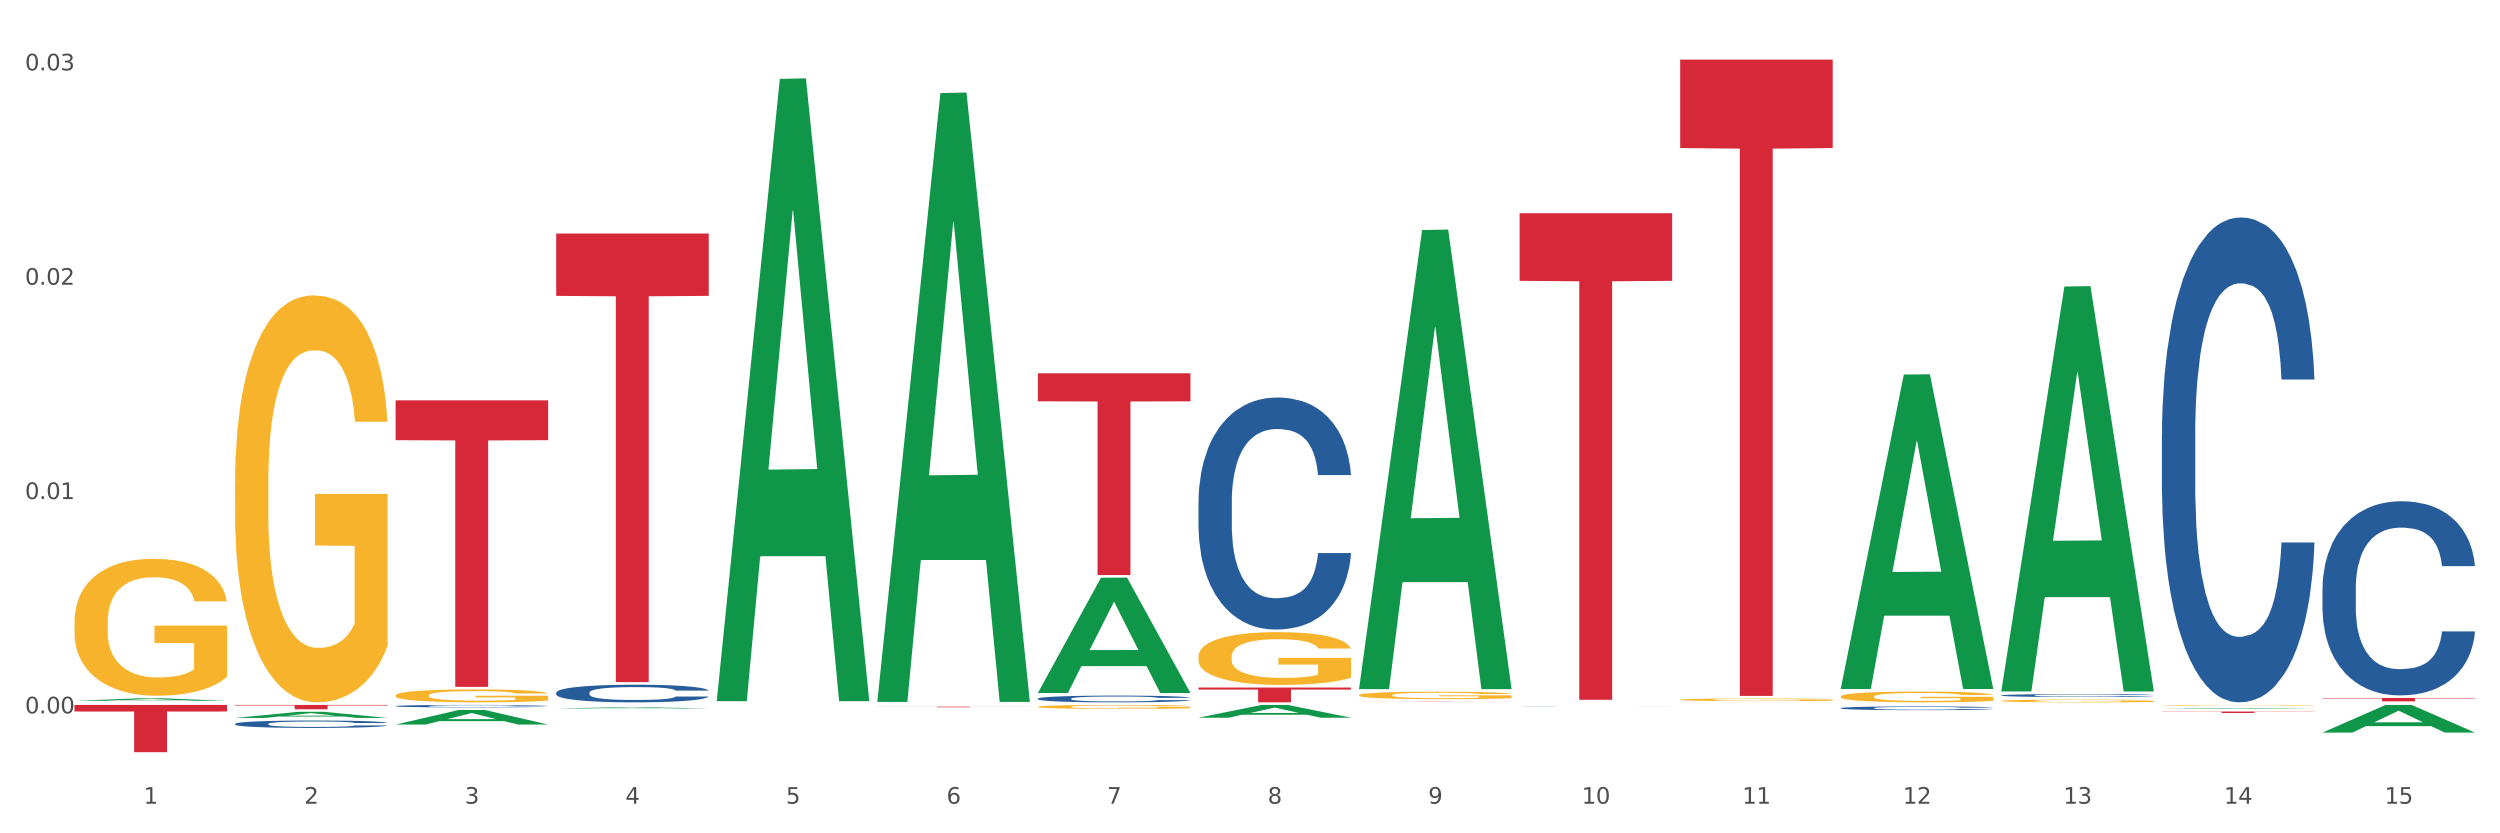 <?xml version="1.0" encoding="utf-8" standalone="no"?>
<!DOCTYPE svg PUBLIC "-//W3C//DTD SVG 1.1//EN"
  "http://www.w3.org/Graphics/SVG/1.1/DTD/svg11.dtd">
<svg xmlns:xlink="http://www.w3.org/1999/xlink" width="1080pt" height="360pt" viewBox="0 0 1080 360" xmlns="http://www.w3.org/2000/svg" version="1.1">
 <rect x="0" y="0" width="1080" height="360" fill="#333333" stroke="none"/>
 <defs>
  <style type="text/css">*{stroke-linejoin: round; stroke-linecap: butt}</style>
 </defs>
 <g id="figure_1">
  <g id="patch_1">
   <path d="M 0 360 
L 1080 360 
L 1080 0 
L 0 0 
z
" style="fill: #ffffff; stroke: #ffffff; stroke-linejoin: miter"/>
  </g>
  <g id="axes_1">
   <g id="matplotlib.axis_1">
    <g id="xtick_1">
     <g id="text_1">
      <!-- 1 -->
      <g style="fill: #4d4d4d" transform="translate(62.07 347.204) scale(0.096 -0.096)">
       <defs>
        <path id="DejaVuSans-31" d="M 794 531 
L 1825 531 
L 1825 4091 
L 703 3866 
L 703 4441 
L 1819 4666 
L 2450 4666 
L 2450 531 
L 3481 531 
L 3481 0 
L 794 0 
L 794 531 
z
" transform="scale(0.016)"/>
       </defs>
       <use xlink:href="#DejaVuSans-31"/>
      </g>
     </g>
    </g>
    <g id="xtick_2">
     <g id="text_2">
      <!-- 2 -->
      <g style="fill: #4d4d4d" transform="translate(131.436 347.204) scale(0.096 -0.096)">
       <defs>
        <path id="DejaVuSans-32" d="M 1228 531 
L 3431 531 
L 3431 0 
L 469 0 
L 469 531 
Q 828 903 1448 1529 
Q 2069 2156 2228 2338 
Q 2531 2678 2651 2914 
Q 2772 3150 2772 3378 
Q 2772 3750 2511 3984 
Q 2250 4219 1831 4219 
Q 1534 4219 1204 4116 
Q 875 4013 500 3803 
L 500 4441 
Q 881 4594 1212 4672 
Q 1544 4750 1819 4750 
Q 2544 4750 2975 4387 
Q 3406 4025 3406 3419 
Q 3406 3131 3298 2873 
Q 3191 2616 2906 2266 
Q 2828 2175 2409 1742 
Q 1991 1309 1228 531 
z
" transform="scale(0.016)"/>
       </defs>
       <use xlink:href="#DejaVuSans-32"/>
      </g>
     </g>
    </g>
    <g id="xtick_3">
     <g id="text_3">
      <!-- 3 -->
      <g style="fill: #4d4d4d" transform="translate(200.802 347.204) scale(0.096 -0.096)">
       <defs>
        <path id="DejaVuSans-33" d="M 2597 2516 
Q 3050 2419 3304 2112 
Q 3559 1806 3559 1356 
Q 3559 666 3084 287 
Q 2609 -91 1734 -91 
Q 1441 -91 1130 -33 
Q 819 25 488 141 
L 488 750 
Q 750 597 1062 519 
Q 1375 441 1716 441 
Q 2309 441 2620 675 
Q 2931 909 2931 1356 
Q 2931 1769 2642 2001 
Q 2353 2234 1838 2234 
L 1294 2234 
L 1294 2753 
L 1863 2753 
Q 2328 2753 2575 2939 
Q 2822 3125 2822 3475 
Q 2822 3834 2567 4026 
Q 2313 4219 1838 4219 
Q 1578 4219 1281 4162 
Q 984 4106 628 3988 
L 628 4550 
Q 988 4650 1302 4700 
Q 1616 4750 1894 4750 
Q 2613 4750 3031 4423 
Q 3450 4097 3450 3541 
Q 3450 3153 3228 2886 
Q 3006 2619 2597 2516 
z
" transform="scale(0.016)"/>
       </defs>
       <use xlink:href="#DejaVuSans-33"/>
      </g>
     </g>
    </g>
    <g id="xtick_4">
     <g id="text_4">
      <!-- 4 -->
      <g style="fill: #4d4d4d" transform="translate(270.169 347.204) scale(0.096 -0.096)">
       <defs>
        <path id="DejaVuSans-34" d="M 2419 4116 
L 825 1625 
L 2419 1625 
L 2419 4116 
z
M 2253 4666 
L 3047 4666 
L 3047 1625 
L 3713 1625 
L 3713 1100 
L 3047 1100 
L 3047 0 
L 2419 0 
L 2419 1100 
L 313 1100 
L 313 1709 
L 2253 4666 
z
" transform="scale(0.016)"/>
       </defs>
       <use xlink:href="#DejaVuSans-34"/>
      </g>
     </g>
    </g>
    <g id="xtick_5">
     <g id="text_5">
      <!-- 5 -->
      <g style="fill: #4d4d4d" transform="translate(339.535 347.204) scale(0.096 -0.096)">
       <defs>
        <path id="DejaVuSans-35" d="M 691 4666 
L 3169 4666 
L 3169 4134 
L 1269 4134 
L 1269 2991 
Q 1406 3038 1543 3061 
Q 1681 3084 1819 3084 
Q 2600 3084 3056 2656 
Q 3513 2228 3513 1497 
Q 3513 744 3044 326 
Q 2575 -91 1722 -91 
Q 1428 -91 1123 -41 
Q 819 9 494 109 
L 494 744 
Q 775 591 1075 516 
Q 1375 441 1709 441 
Q 2250 441 2565 725 
Q 2881 1009 2881 1497 
Q 2881 1984 2565 2268 
Q 2250 2553 1709 2553 
Q 1456 2553 1204 2497 
Q 953 2441 691 2322 
L 691 4666 
z
" transform="scale(0.016)"/>
       </defs>
       <use xlink:href="#DejaVuSans-35"/>
      </g>
     </g>
    </g>
    <g id="xtick_6">
     <g id="text_6">
      <!-- 6 -->
      <g style="fill: #4d4d4d" transform="translate(408.901 347.204) scale(0.096 -0.096)">
       <defs>
        <path id="DejaVuSans-36" d="M 2113 2584 
Q 1688 2584 1439 2293 
Q 1191 2003 1191 1497 
Q 1191 994 1439 701 
Q 1688 409 2113 409 
Q 2538 409 2786 701 
Q 3034 994 3034 1497 
Q 3034 2003 2786 2293 
Q 2538 2584 2113 2584 
z
M 3366 4563 
L 3366 3988 
Q 3128 4100 2886 4159 
Q 2644 4219 2406 4219 
Q 1781 4219 1451 3797 
Q 1122 3375 1075 2522 
Q 1259 2794 1537 2939 
Q 1816 3084 2150 3084 
Q 2853 3084 3261 2657 
Q 3669 2231 3669 1497 
Q 3669 778 3244 343 
Q 2819 -91 2113 -91 
Q 1303 -91 875 529 
Q 447 1150 447 2328 
Q 447 3434 972 4092 
Q 1497 4750 2381 4750 
Q 2619 4750 2861 4703 
Q 3103 4656 3366 4563 
z
" transform="scale(0.016)"/>
       </defs>
       <use xlink:href="#DejaVuSans-36"/>
      </g>
     </g>
    </g>
    <g id="xtick_7">
     <g id="text_7">
      <!-- 7 -->
      <g style="fill: #4d4d4d" transform="translate(478.267 347.204) scale(0.096 -0.096)">
       <defs>
        <path id="DejaVuSans-37" d="M 525 4666 
L 3525 4666 
L 3525 4397 
L 1831 0 
L 1172 0 
L 2766 4134 
L 525 4134 
L 525 4666 
z
" transform="scale(0.016)"/>
       </defs>
       <use xlink:href="#DejaVuSans-37"/>
      </g>
     </g>
    </g>
    <g id="xtick_8">
     <g id="text_8">
      <!-- 8 -->
      <g style="fill: #4d4d4d" transform="translate(547.634 347.204) scale(0.096 -0.096)">
       <defs>
        <path id="DejaVuSans-38" d="M 2034 2216 
Q 1584 2216 1326 1975 
Q 1069 1734 1069 1313 
Q 1069 891 1326 650 
Q 1584 409 2034 409 
Q 2484 409 2743 651 
Q 3003 894 3003 1313 
Q 3003 1734 2745 1975 
Q 2488 2216 2034 2216 
z
M 1403 2484 
Q 997 2584 770 2862 
Q 544 3141 544 3541 
Q 544 4100 942 4425 
Q 1341 4750 2034 4750 
Q 2731 4750 3128 4425 
Q 3525 4100 3525 3541 
Q 3525 3141 3298 2862 
Q 3072 2584 2669 2484 
Q 3125 2378 3379 2068 
Q 3634 1759 3634 1313 
Q 3634 634 3220 271 
Q 2806 -91 2034 -91 
Q 1263 -91 848 271 
Q 434 634 434 1313 
Q 434 1759 690 2068 
Q 947 2378 1403 2484 
z
M 1172 3481 
Q 1172 3119 1398 2916 
Q 1625 2713 2034 2713 
Q 2441 2713 2670 2916 
Q 2900 3119 2900 3481 
Q 2900 3844 2670 4047 
Q 2441 4250 2034 4250 
Q 1625 4250 1398 4047 
Q 1172 3844 1172 3481 
z
" transform="scale(0.016)"/>
       </defs>
       <use xlink:href="#DejaVuSans-38"/>
      </g>
     </g>
    </g>
    <g id="xtick_9">
     <g id="text_9">
      <!-- 9 -->
      <g style="fill: #4d4d4d" transform="translate(617 347.204) scale(0.096 -0.096)">
       <defs>
        <path id="DejaVuSans-39" d="M 703 97 
L 703 672 
Q 941 559 1184 500 
Q 1428 441 1663 441 
Q 2288 441 2617 861 
Q 2947 1281 2994 2138 
Q 2813 1869 2534 1725 
Q 2256 1581 1919 1581 
Q 1219 1581 811 2004 
Q 403 2428 403 3163 
Q 403 3881 828 4315 
Q 1253 4750 1959 4750 
Q 2769 4750 3195 4129 
Q 3622 3509 3622 2328 
Q 3622 1225 3098 567 
Q 2575 -91 1691 -91 
Q 1453 -91 1209 -44 
Q 966 3 703 97 
z
M 1959 2075 
Q 2384 2075 2632 2365 
Q 2881 2656 2881 3163 
Q 2881 3666 2632 3958 
Q 2384 4250 1959 4250 
Q 1534 4250 1286 3958 
Q 1038 3666 1038 3163 
Q 1038 2656 1286 2365 
Q 1534 2075 1959 2075 
z
" transform="scale(0.016)"/>
       </defs>
       <use xlink:href="#DejaVuSans-39"/>
      </g>
     </g>
    </g>
    <g id="xtick_10">
     <g id="text_10">
      <!-- 10 -->
      <g style="fill: #4d4d4d" transform="translate(683.312 347.204) scale(0.096 -0.096)">
       <defs>
        <path id="DejaVuSans-30" d="M 2034 4250 
Q 1547 4250 1301 3770 
Q 1056 3291 1056 2328 
Q 1056 1369 1301 889 
Q 1547 409 2034 409 
Q 2525 409 2770 889 
Q 3016 1369 3016 2328 
Q 3016 3291 2770 3770 
Q 2525 4250 2034 4250 
z
M 2034 4750 
Q 2819 4750 3233 4129 
Q 3647 3509 3647 2328 
Q 3647 1150 3233 529 
Q 2819 -91 2034 -91 
Q 1250 -91 836 529 
Q 422 1150 422 2328 
Q 422 3509 836 4129 
Q 1250 4750 2034 4750 
z
" transform="scale(0.016)"/>
       </defs>
       <use xlink:href="#DejaVuSans-31"/>
       <use xlink:href="#DejaVuSans-30" transform="translate(63.623 0)"/>
      </g>
     </g>
    </g>
    <g id="xtick_11">
     <g id="text_11">
      <!-- 11 -->
      <g style="fill: #4d4d4d" transform="translate(752.678 347.204) scale(0.096 -0.096)">
       <use xlink:href="#DejaVuSans-31"/>
       <use xlink:href="#DejaVuSans-31" transform="translate(63.623 0)"/>
      </g>
     </g>
    </g>
    <g id="xtick_12">
     <g id="text_12">
      <!-- 12 -->
      <g style="fill: #4d4d4d" transform="translate(822.044 347.204) scale(0.096 -0.096)">
       <use xlink:href="#DejaVuSans-31"/>
       <use xlink:href="#DejaVuSans-32" transform="translate(63.623 0)"/>
      </g>
     </g>
    </g>
    <g id="xtick_13">
     <g id="text_13">
      <!-- 13 -->
      <g style="fill: #4d4d4d" transform="translate(891.411 347.204) scale(0.096 -0.096)">
       <use xlink:href="#DejaVuSans-31"/>
       <use xlink:href="#DejaVuSans-33" transform="translate(63.623 0)"/>
      </g>
     </g>
    </g>
    <g id="xtick_14">
     <g id="text_14">
      <!-- 14 -->
      <g style="fill: #4d4d4d" transform="translate(960.777 347.204) scale(0.096 -0.096)">
       <use xlink:href="#DejaVuSans-31"/>
       <use xlink:href="#DejaVuSans-34" transform="translate(63.623 0)"/>
      </g>
     </g>
    </g>
    <g id="xtick_15">
     <g id="text_15">
      <!-- 15 -->
      <g style="fill: #4d4d4d" transform="translate(1030.143 347.204) scale(0.096 -0.096)">
       <use xlink:href="#DejaVuSans-31"/>
       <use xlink:href="#DejaVuSans-35" transform="translate(63.623 0)"/>
      </g>
     </g>
    </g>
    <g id="xtick_16"/>
    <g id="xtick_17"/>
    <g id="xtick_18"/>
    <g id="xtick_19"/>
    <g id="xtick_20"/>
    <g id="xtick_21"/>
    <g id="xtick_22"/>
    <g id="xtick_23"/>
    <g id="xtick_24"/>
    <g id="xtick_25"/>
    <g id="xtick_26"/>
    <g id="xtick_27"/>
    <g id="xtick_28"/>
    <g id="xtick_29"/>
   </g>
   <g id="matplotlib.axis_2">
    <g id="ytick_1">
     <g id="text_16">
      <!-- 0.00 -->
      <g style="fill: #4d4d4d" transform="translate(10.8 308.175) scale(0.096 -0.096)">
       <defs>
        <path id="DejaVuSans-2e" d="M 684 794 
L 1344 794 
L 1344 0 
L 684 0 
L 684 794 
z
" transform="scale(0.016)"/>
       </defs>
       <use xlink:href="#DejaVuSans-30"/>
       <use xlink:href="#DejaVuSans-2e" transform="translate(63.623 0)"/>
       <use xlink:href="#DejaVuSans-30" transform="translate(95.41 0)"/>
       <use xlink:href="#DejaVuSans-30" transform="translate(159.033 0)"/>
      </g>
     </g>
    </g>
    <g id="ytick_2">
     <g id="text_17">
      <!-- 0.01 -->
      <g style="fill: #4d4d4d" transform="translate(10.8 215.586) scale(0.096 -0.096)">
       <use xlink:href="#DejaVuSans-30"/>
       <use xlink:href="#DejaVuSans-2e" transform="translate(63.623 0)"/>
       <use xlink:href="#DejaVuSans-30" transform="translate(95.41 0)"/>
       <use xlink:href="#DejaVuSans-31" transform="translate(159.033 0)"/>
      </g>
     </g>
    </g>
    <g id="ytick_3">
     <g id="text_18">
      <!-- 0.02 -->
      <g style="fill: #4d4d4d" transform="translate(10.8 122.997) scale(0.096 -0.096)">
       <use xlink:href="#DejaVuSans-30"/>
       <use xlink:href="#DejaVuSans-2e" transform="translate(63.623 0)"/>
       <use xlink:href="#DejaVuSans-30" transform="translate(95.41 0)"/>
       <use xlink:href="#DejaVuSans-32" transform="translate(159.033 0)"/>
      </g>
     </g>
    </g>
    <g id="ytick_4">
     <g id="text_19">
      <!-- 0.03 -->
      <g style="fill: #4d4d4d" transform="translate(10.8 30.407) scale(0.096 -0.096)">
       <use xlink:href="#DejaVuSans-30"/>
       <use xlink:href="#DejaVuSans-2e" transform="translate(63.623 0)"/>
       <use xlink:href="#DejaVuSans-30" transform="translate(95.41 0)"/>
       <use xlink:href="#DejaVuSans-33" transform="translate(159.033 0)"/>
      </g>
     </g>
    </g>
    <g id="ytick_5"/>
    <g id="ytick_6"/>
    <g id="ytick_7"/>
   </g>
   <g id="PolyCollection_1">
    <path d="M 32.175 302.757 
L 32.243 302.756 
L 59.417 301.686 
L 70.695 301.685 
L 98.073 302.759 
L 85.029 302.759 
L 79.119 302.509 
L 51.061 302.509 
L 50.857 302.513 
L 45.151 302.759 
L 32.175 302.759 
L 32.175 302.757 
L 54.594 302.36 
L 75.586 302.359 
L 65.192 301.914 
L 65.056 301.912 
L 64.92 301.915 
L 54.526 302.359 
L 54.594 302.36 
L 32.175 302.757 
z
" clip-path="url(#p7b2f592cdd)" style="fill: #109648"/>
    <path d="M 933.936 307.384 
L 999.834 307.384 
L 999.834 307.472 
L 973.912 307.472 
L 973.912 308.014 
L 959.702 308.014 
L 959.702 307.472 
L 933.936 307.472 
L 933.936 307.385 
L 933.936 307.384 
z
" clip-path="url(#p7b2f592cdd)" style="fill: #d62839"/>
    <path d="M 725.837 25.759 
L 791.735 25.759 
L 791.735 63.957 
L 765.813 64.216 
L 765.813 300.63 
L 751.603 300.63 
L 751.603 64.216 
L 725.837 63.957 
L 725.837 26.018 
L 725.837 25.759 
z
" clip-path="url(#p7b2f592cdd)" style="fill: #d62839"/>
    <path d="M 656.471 92.111 
L 722.369 92.111 
L 722.369 121.321 
L 696.447 121.519 
L 696.447 302.308 
L 682.237 302.308 
L 682.237 121.519 
L 656.471 121.321 
L 656.471 92.308 
L 656.471 92.111 
z
" clip-path="url(#p7b2f592cdd)" style="fill: #d62839"/>
    <path d="M 587.105 303.155 
L 653.003 303.155 
L 653.003 303.165 
L 627.081 303.166 
L 627.081 303.228 
L 612.871 303.228 
L 612.871 303.166 
L 587.105 303.165 
L 587.105 303.155 
L 587.105 303.155 
z
" clip-path="url(#p7b2f592cdd)" style="fill: #d62839"/>
    <path d="M 32.175 268.756 
L 32.253 268.702 
L 32.253 266.757 
L 32.408 265.083 
L 33.186 261.032 
L 34.353 257.683 
L 35.209 255.9 
L 36.065 254.442 
L 37.076 252.984 
L 38.321 251.471 
L 40.578 249.257 
L 41.978 248.122 
L 43.69 246.934 
L 46.802 245.206 
L 49.058 244.233 
L 51.392 243.423 
L 55.204 242.451 
L 57.694 242.019 
L 60.339 241.695 
L 63.529 241.479 
L 65.941 241.425 
L 71.231 241.587 
L 75.744 242.073 
L 77.922 242.451 
L 80.723 243.099 
L 82.201 243.531 
L 84.613 244.395 
L 87.103 245.53 
L 88.815 246.502 
L 91.382 248.338 
L 93.327 250.175 
L 95.116 252.443 
L 96.05 254.01 
L 96.75 255.468 
L 97.373 257.143 
L 97.995 259.789 
L 83.991 259.789 
L 83.446 257.899 
L 82.59 256.116 
L 81.346 254.388 
L 80.256 253.308 
L 78.389 251.957 
L 76.677 251.093 
L 74.888 250.445 
L 72.71 249.905 
L 70.998 249.635 
L 68.586 249.419 
L 63.84 249.473 
L 60.65 249.905 
L 58.472 250.445 
L 57.071 250.931 
L 55.827 251.471 
L 54.426 252.227 
L 52.792 253.362 
L 51.625 254.388 
L 50.458 255.684 
L 49.525 256.981 
L 48.669 258.493 
L 47.969 260.113 
L 47.424 261.788 
L 46.957 263.84 
L 46.568 267.243 
L 46.568 274.643 
L 46.724 276.318 
L 47.113 278.532 
L 47.58 280.207 
L 48.358 282.205 
L 49.058 283.556 
L 50.381 285.5 
L 51.859 287.12 
L 53.026 288.147 
L 54.193 289.011 
L 56.216 290.199 
L 58.472 291.171 
L 60.417 291.766 
L 63.062 292.306 
L 64.852 292.522 
L 66.408 292.63 
L 70.22 292.63 
L 72.943 292.468 
L 75.977 292.09 
L 78.311 291.604 
L 80.256 291.009 
L 82.435 290.037 
L 83.835 289.119 
L 83.835 277.83 
L 66.719 277.776 
L 66.719 270.268 
L 98.073 270.268 
L 98.073 292.306 
L 96.75 293.44 
L 95.272 294.466 
L 93.716 295.385 
L 91.382 296.519 
L 88.581 297.599 
L 86.091 298.355 
L 83.446 299.004 
L 80.334 299.598 
L 76.288 300.138 
L 73.799 300.354 
L 70.687 300.516 
L 67.03 300.57 
L 63.84 300.462 
L 60.728 300.192 
L 57.461 299.706 
L 54.271 299.004 
L 51.859 298.301 
L 49.447 297.437 
L 46.879 296.303 
L 44.857 295.223 
L 43.301 294.25 
L 41.589 293.008 
L 39.722 291.388 
L 38.321 289.929 
L 37.076 288.417 
L 35.754 286.472 
L 34.82 284.798 
L 33.887 282.691 
L 33.342 281.125 
L 32.72 278.694 
L 32.253 275.291 
L 32.175 268.756 
z
" clip-path="url(#p7b2f592cdd)" style="fill: #f7b32b"/>
    <path d="M 517.739 297.008 
L 583.636 297.008 
L 583.636 297.898 
L 557.715 297.904 
L 557.715 303.413 
L 543.504 303.413 
L 543.504 297.904 
L 517.739 297.898 
L 517.739 297.014 
L 517.739 297.008 
z
" clip-path="url(#p7b2f592cdd)" style="fill: #d62839"/>
    <path d="M 448.372 161.256 
L 514.27 161.256 
L 514.27 173.369 
L 488.348 173.45 
L 488.348 248.416 
L 474.138 248.416 
L 474.138 173.45 
L 448.372 173.369 
L 448.372 161.338 
L 448.372 161.256 
z
" clip-path="url(#p7b2f592cdd)" style="fill: #d62839"/>
    <path d="M 379.006 305.28 
L 444.904 305.28 
L 444.904 305.317 
L 418.982 305.318 
L 418.982 305.549 
L 404.772 305.549 
L 404.772 305.318 
L 379.006 305.317 
L 379.006 305.28 
L 379.006 305.28 
z
" clip-path="url(#p7b2f592cdd)" style="fill: #d62839"/>
    <path d="M 240.274 100.887 
L 306.172 100.887 
L 306.172 127.818 
L 280.25 128 
L 280.25 294.683 
L 266.039 294.683 
L 266.039 128 
L 240.274 127.818 
L 240.274 101.068 
L 240.274 100.887 
z
" clip-path="url(#p7b2f592cdd)" style="fill: #d62839"/>
    <path d="M 1003.302 301.518 
L 1069.2 301.518 
L 1069.2 301.723 
L 1043.278 301.724 
L 1043.278 302.99 
L 1029.068 302.99 
L 1029.068 301.724 
L 1003.302 301.723 
L 1003.302 301.519 
L 1003.302 301.518 
z
" clip-path="url(#p7b2f592cdd)" style="fill: #d62839"/>
    <path d="M 1003.302 254.226 
L 1003.38 254.149 
L 1003.38 252.005 
L 1003.614 249.095 
L 1004.47 243.734 
L 1005.561 239.676 
L 1007.43 234.928 
L 1008.443 232.937 
L 1009.767 230.716 
L 1012.494 227.117 
L 1015.609 224.054 
L 1017.79 222.369 
L 1019.426 221.297 
L 1023.087 219.382 
L 1025.19 218.54 
L 1027.371 217.851 
L 1029.241 217.391 
L 1032.356 216.855 
L 1034.849 216.625 
L 1037.731 216.549 
L 1040.146 216.625 
L 1043.339 216.932 
L 1048.013 217.851 
L 1049.805 218.387 
L 1052.219 219.306 
L 1054.712 220.531 
L 1056.737 221.756 
L 1059.074 223.518 
L 1061.489 225.815 
L 1063.825 228.725 
L 1065.461 231.405 
L 1066.785 234.239 
L 1067.954 237.685 
L 1068.811 241.437 
L 1069.2 244.577 
L 1054.945 244.577 
L 1054.556 241.743 
L 1053.777 238.68 
L 1052.998 236.613 
L 1052.141 234.928 
L 1050.817 233.013 
L 1049.649 231.788 
L 1047.701 230.333 
L 1045.91 229.414 
L 1044.43 228.878 
L 1042.638 228.419 
L 1038.822 227.959 
L 1036.095 227.959 
L 1034.382 228.112 
L 1032.278 228.495 
L 1030.487 229.031 
L 1028.384 229.95 
L 1026.748 230.946 
L 1025.112 232.248 
L 1024.178 233.167 
L 1022.775 234.851 
L 1021.841 236.23 
L 1020.594 238.604 
L 1019.893 240.288 
L 1018.647 244.653 
L 1018.102 247.87 
L 1017.868 250.091 
L 1017.712 252.541 
L 1017.712 264.487 
L 1018.18 269.848 
L 1018.569 272.145 
L 1019.192 274.749 
L 1020.361 278.118 
L 1022.074 281.411 
L 1023.866 283.785 
L 1025.346 285.24 
L 1026.748 286.312 
L 1028.15 287.155 
L 1029.864 287.921 
L 1031.266 288.38 
L 1033.369 288.84 
L 1035.862 289.069 
L 1037.809 289.069 
L 1041.781 288.686 
L 1043.573 288.304 
L 1045.287 287.767 
L 1047.156 286.925 
L 1048.636 286.006 
L 1049.493 285.317 
L 1050.895 283.862 
L 1051.986 282.33 
L 1052.92 280.569 
L 1053.543 279.037 
L 1054.244 276.74 
L 1054.79 274.136 
L 1054.945 272.758 
L 1069.2 272.758 
L 1068.888 275.515 
L 1068.343 278.195 
L 1067.253 281.794 
L 1066.396 283.862 
L 1065.072 286.389 
L 1063.67 288.533 
L 1061.722 290.907 
L 1059.931 292.669 
L 1058.061 294.2 
L 1056.036 295.579 
L 1052.375 297.493 
L 1051.051 298.029 
L 1048.247 298.948 
L 1046.066 299.484 
L 1042.872 300.02 
L 1039.6 300.326 
L 1036.173 300.403 
L 1033.135 300.25 
L 1029.786 299.79 
L 1027.683 299.331 
L 1025.346 298.642 
L 1022.62 297.57 
L 1020.049 296.268 
L 1017.634 294.736 
L 1015.376 292.975 
L 1013.272 290.984 
L 1010.546 287.691 
L 1008.521 284.475 
L 1007.041 281.488 
L 1006.028 278.961 
L 1005.016 275.745 
L 1004.47 273.524 
L 1003.614 268.163 
L 1003.302 263.186 
L 1003.302 254.226 
z
" clip-path="url(#p7b2f592cdd)" style="fill: #255c99"/>
    <path d="M 864.57 300.41 
L 864.648 300.409 
L 864.648 300.377 
L 864.881 300.333 
L 865.738 300.252 
L 866.829 300.191 
L 868.698 300.119 
L 869.711 300.089 
L 871.035 300.055 
L 873.761 300.001 
L 876.877 299.955 
L 879.058 299.929 
L 880.694 299.913 
L 884.355 299.884 
L 886.458 299.872 
L 888.639 299.861 
L 890.508 299.854 
L 893.624 299.846 
L 896.117 299.843 
L 898.999 299.841 
L 901.413 299.843 
L 904.607 299.847 
L 909.281 299.861 
L 911.072 299.869 
L 913.487 299.883 
L 915.979 299.902 
L 918.005 299.92 
L 920.341 299.947 
L 922.756 299.981 
L 925.093 300.025 
L 926.729 300.066 
L 928.053 300.109 
L 929.221 300.161 
L 930.078 300.217 
L 930.468 300.265 
L 916.213 300.265 
L 915.824 300.222 
L 915.045 300.176 
L 914.266 300.144 
L 913.409 300.119 
L 912.085 300.09 
L 910.916 300.072 
L 908.969 300.05 
L 907.177 300.036 
L 905.697 300.028 
L 903.906 300.021 
L 900.089 300.014 
L 897.363 300.014 
L 895.649 300.016 
L 893.546 300.022 
L 891.754 300.03 
L 889.651 300.044 
L 888.016 300.059 
L 886.38 300.078 
L 885.445 300.092 
L 884.043 300.118 
L 883.108 300.139 
L 881.862 300.174 
L 881.161 300.2 
L 879.915 300.266 
L 879.369 300.314 
L 879.136 300.348 
L 878.98 300.385 
L 878.98 300.565 
L 879.447 300.646 
L 879.837 300.681 
L 880.46 300.72 
L 881.628 300.771 
L 883.342 300.821 
L 885.134 300.857 
L 886.614 300.879 
L 888.016 300.895 
L 889.418 300.908 
L 891.131 300.919 
L 892.533 300.926 
L 894.637 300.933 
L 897.129 300.936 
L 899.076 300.936 
L 903.049 300.931 
L 904.841 300.925 
L 906.554 300.917 
L 908.424 300.904 
L 909.904 300.89 
L 910.76 300.88 
L 912.163 300.858 
L 913.253 300.835 
L 914.188 300.808 
L 914.811 300.785 
L 915.512 300.75 
L 916.057 300.711 
L 916.213 300.69 
L 930.468 300.69 
L 930.156 300.732 
L 929.611 300.772 
L 928.52 300.827 
L 927.663 300.858 
L 926.339 300.896 
L 924.937 300.928 
L 922.99 300.964 
L 921.198 300.991 
L 919.329 301.014 
L 917.304 301.035 
L 913.643 301.064 
L 912.318 301.072 
L 909.514 301.086 
L 907.333 301.094 
L 904.14 301.102 
L 900.868 301.106 
L 897.441 301.108 
L 894.403 301.105 
L 891.053 301.098 
L 888.95 301.091 
L 886.614 301.081 
L 883.887 301.065 
L 881.317 301.045 
L 878.902 301.022 
L 876.643 300.995 
L 874.54 300.965 
L 871.814 300.916 
L 869.789 300.867 
L 868.309 300.822 
L 867.296 300.784 
L 866.283 300.735 
L 865.738 300.702 
L 864.881 300.621 
L 864.57 300.546 
L 864.57 300.41 
z
" clip-path="url(#p7b2f592cdd)" style="fill: #255c99"/>
    <path d="M 795.203 305.896 
L 795.281 305.895 
L 795.281 305.854 
L 795.515 305.798 
L 796.372 305.694 
L 797.462 305.616 
L 799.332 305.525 
L 800.344 305.486 
L 801.669 305.444 
L 804.395 305.374 
L 807.511 305.315 
L 809.692 305.283 
L 811.327 305.262 
L 814.988 305.225 
L 817.092 305.209 
L 819.273 305.196 
L 821.142 305.187 
L 824.258 305.177 
L 826.75 305.172 
L 829.632 305.171 
L 832.047 305.172 
L 835.241 305.178 
L 839.914 305.196 
L 841.706 305.206 
L 844.121 305.224 
L 846.613 305.248 
L 848.638 305.271 
L 850.975 305.305 
L 853.39 305.349 
L 855.727 305.405 
L 857.362 305.457 
L 858.687 305.512 
L 859.855 305.578 
L 860.712 305.65 
L 861.101 305.711 
L 846.847 305.711 
L 846.457 305.656 
L 845.678 305.597 
L 844.899 305.557 
L 844.043 305.525 
L 842.718 305.488 
L 841.55 305.464 
L 839.603 305.436 
L 837.811 305.419 
L 836.331 305.408 
L 834.54 305.399 
L 830.723 305.391 
L 827.997 305.391 
L 826.283 305.394 
L 824.18 305.401 
L 822.388 305.411 
L 820.285 305.429 
L 818.649 305.448 
L 817.014 305.473 
L 816.079 305.491 
L 814.677 305.523 
L 813.742 305.55 
L 812.496 305.596 
L 811.795 305.628 
L 810.548 305.712 
L 810.003 305.774 
L 809.77 305.817 
L 809.614 305.864 
L 809.614 306.094 
L 810.081 306.197 
L 810.471 306.241 
L 811.094 306.291 
L 812.262 306.356 
L 813.976 306.42 
L 815.767 306.465 
L 817.247 306.493 
L 818.649 306.514 
L 820.051 306.53 
L 821.765 306.545 
L 823.167 306.554 
L 825.27 306.563 
L 827.763 306.567 
L 829.71 306.567 
L 833.683 306.56 
L 835.474 306.552 
L 837.188 306.542 
L 839.057 306.526 
L 840.537 306.508 
L 841.394 306.495 
L 842.796 306.467 
L 843.887 306.437 
L 844.822 306.404 
L 845.445 306.374 
L 846.146 306.33 
L 846.691 306.28 
L 846.847 306.253 
L 861.101 306.253 
L 860.79 306.306 
L 860.245 306.358 
L 859.154 306.427 
L 858.297 306.467 
L 856.973 306.516 
L 855.571 306.557 
L 853.624 306.603 
L 851.832 306.636 
L 849.963 306.666 
L 847.937 306.692 
L 844.276 306.729 
L 842.952 306.74 
L 840.148 306.757 
L 837.967 306.768 
L 834.773 306.778 
L 831.502 306.784 
L 828.074 306.785 
L 825.037 306.782 
L 821.687 306.774 
L 819.584 306.765 
L 817.247 306.751 
L 814.521 306.731 
L 811.951 306.706 
L 809.536 306.676 
L 807.277 306.642 
L 805.174 306.604 
L 802.448 306.541 
L 800.422 306.479 
L 798.942 306.421 
L 797.93 306.373 
L 796.917 306.311 
L 796.372 306.268 
L 795.515 306.165 
L 795.203 306.069 
L 795.203 305.896 
z
" clip-path="url(#p7b2f592cdd)" style="fill: #255c99"/>
    <path d="M 656.471 305.044 
L 656.549 305.044 
L 656.549 305.042 
L 656.783 305.04 
L 657.639 305.035 
L 658.73 305.031 
L 660.599 305.026 
L 661.612 305.024 
L 662.936 305.022 
L 665.662 305.019 
L 668.778 305.016 
L 670.959 305.015 
L 672.595 305.014 
L 676.256 305.012 
L 678.359 305.011 
L 680.54 305.01 
L 682.41 305.01 
L 685.525 305.009 
L 688.018 305.009 
L 690.9 305.009 
L 693.315 305.009 
L 696.508 305.009 
L 701.182 305.01 
L 702.973 305.011 
L 705.388 305.012 
L 707.881 305.013 
L 709.906 305.014 
L 712.243 305.016 
L 714.657 305.018 
L 716.994 305.02 
L 718.63 305.023 
L 719.954 305.026 
L 721.123 305.029 
L 721.979 305.032 
L 722.369 305.035 
L 708.114 305.035 
L 707.725 305.033 
L 706.946 305.03 
L 706.167 305.028 
L 705.31 305.026 
L 703.986 305.025 
L 702.818 305.023 
L 700.87 305.022 
L 699.079 305.021 
L 697.599 305.021 
L 695.807 305.02 
L 691.99 305.02 
L 689.264 305.02 
L 687.55 305.02 
L 685.447 305.02 
L 683.656 305.021 
L 681.553 305.022 
L 679.917 305.023 
L 678.281 305.024 
L 677.346 305.025 
L 675.944 305.026 
L 675.01 305.028 
L 673.763 305.03 
L 673.062 305.031 
L 671.816 305.035 
L 671.271 305.038 
L 671.037 305.041 
L 670.881 305.043 
L 670.881 305.054 
L 671.349 305.059 
L 671.738 305.061 
L 672.361 305.064 
L 673.53 305.067 
L 675.243 305.07 
L 677.035 305.072 
L 678.515 305.073 
L 679.917 305.074 
L 681.319 305.075 
L 683.033 305.076 
L 684.435 305.076 
L 686.538 305.077 
L 689.03 305.077 
L 690.978 305.077 
L 694.95 305.077 
L 696.742 305.076 
L 698.456 305.076 
L 700.325 305.075 
L 701.805 305.074 
L 702.662 305.074 
L 704.064 305.072 
L 705.154 305.071 
L 706.089 305.069 
L 706.712 305.068 
L 707.413 305.065 
L 707.959 305.063 
L 708.114 305.062 
L 722.369 305.062 
L 722.057 305.064 
L 721.512 305.067 
L 720.422 305.07 
L 719.565 305.072 
L 718.241 305.075 
L 716.838 305.077 
L 714.891 305.079 
L 713.1 305.08 
L 711.23 305.082 
L 709.205 305.083 
L 705.544 305.085 
L 704.22 305.085 
L 701.416 305.086 
L 699.235 305.087 
L 696.041 305.087 
L 692.769 305.088 
L 689.342 305.088 
L 686.304 305.088 
L 682.955 305.087 
L 680.852 305.087 
L 678.515 305.086 
L 675.789 305.085 
L 673.218 305.084 
L 670.803 305.082 
L 668.544 305.081 
L 666.441 305.079 
L 663.715 305.076 
L 661.69 305.073 
L 660.21 305.07 
L 659.197 305.068 
L 658.185 305.065 
L 657.639 305.062 
L 656.783 305.057 
L 656.471 305.053 
L 656.471 305.044 
z
" clip-path="url(#p7b2f592cdd)" style="fill: #255c99"/>
    <path d="M 517.739 216.764 
L 517.816 216.673 
L 517.816 214.109 
L 518.05 210.631 
L 518.907 204.223 
L 519.997 199.371 
L 521.867 193.696 
L 522.88 191.316 
L 524.204 188.661 
L 526.93 184.359 
L 530.046 180.697 
L 532.227 178.683 
L 533.863 177.402 
L 537.523 175.113 
L 539.627 174.106 
L 541.808 173.282 
L 543.677 172.733 
L 546.793 172.092 
L 549.285 171.818 
L 552.167 171.726 
L 554.582 171.818 
L 557.776 172.184 
L 562.449 173.282 
L 564.241 173.923 
L 566.656 175.022 
L 569.148 176.486 
L 571.173 177.951 
L 573.51 180.056 
L 575.925 182.803 
L 578.262 186.281 
L 579.898 189.485 
L 581.222 192.872 
L 582.39 196.991 
L 583.247 201.477 
L 583.636 205.23 
L 569.382 205.23 
L 568.992 201.843 
L 568.214 198.181 
L 567.435 195.71 
L 566.578 193.696 
L 565.254 191.407 
L 564.085 189.943 
L 562.138 188.204 
L 560.346 187.105 
L 558.866 186.464 
L 557.075 185.915 
L 553.258 185.366 
L 550.532 185.366 
L 548.818 185.549 
L 546.715 186.007 
L 544.923 186.647 
L 542.82 187.746 
L 541.184 188.936 
L 539.549 190.492 
L 538.614 191.591 
L 537.212 193.604 
L 536.277 195.252 
L 535.031 198.09 
L 534.33 200.104 
L 533.084 205.322 
L 532.538 209.166 
L 532.305 211.821 
L 532.149 214.75 
L 532.149 229.031 
L 532.616 235.438 
L 533.006 238.185 
L 533.629 241.297 
L 534.797 245.325 
L 536.511 249.261 
L 538.302 252.099 
L 539.782 253.838 
L 541.184 255.12 
L 542.587 256.127 
L 544.3 257.042 
L 545.702 257.591 
L 547.805 258.14 
L 550.298 258.415 
L 552.245 258.415 
L 556.218 257.957 
L 558.009 257.5 
L 559.723 256.859 
L 561.593 255.852 
L 563.073 254.753 
L 563.929 253.93 
L 565.331 252.19 
L 566.422 250.359 
L 567.357 248.254 
L 567.98 246.423 
L 568.681 243.677 
L 569.226 240.565 
L 569.382 238.917 
L 583.636 238.917 
L 583.325 242.212 
L 582.78 245.416 
L 581.689 249.719 
L 580.832 252.19 
L 579.508 255.211 
L 578.106 257.774 
L 576.159 260.612 
L 574.367 262.717 
L 572.498 264.548 
L 570.472 266.196 
L 566.811 268.484 
L 565.487 269.125 
L 562.683 270.224 
L 560.502 270.865 
L 557.308 271.505 
L 554.037 271.871 
L 550.61 271.963 
L 547.572 271.78 
L 544.222 271.231 
L 542.119 270.681 
L 539.782 269.858 
L 537.056 268.576 
L 534.486 267.02 
L 532.071 265.189 
L 529.812 263.084 
L 527.709 260.704 
L 524.983 256.767 
L 522.957 252.923 
L 521.477 249.353 
L 520.465 246.332 
L 519.452 242.487 
L 518.907 239.832 
L 518.05 233.425 
L 517.739 227.474 
L 517.739 216.764 
z
" clip-path="url(#p7b2f592cdd)" style="fill: #255c99"/>
    <path d="M 448.372 301.806 
L 448.45 301.803 
L 448.45 301.729 
L 448.684 301.627 
L 449.541 301.441 
L 450.631 301.3 
L 452.501 301.134 
L 453.513 301.065 
L 454.837 300.988 
L 457.564 300.863 
L 460.679 300.756 
L 462.861 300.697 
L 464.496 300.66 
L 468.157 300.593 
L 470.26 300.564 
L 472.441 300.54 
L 474.311 300.524 
L 477.427 300.506 
L 479.919 300.498 
L 482.801 300.495 
L 485.216 300.498 
L 488.41 300.508 
L 493.083 300.54 
L 494.875 300.559 
L 497.289 300.591 
L 499.782 300.633 
L 501.807 300.676 
L 504.144 300.737 
L 506.559 300.817 
L 508.896 300.919 
L 510.531 301.012 
L 511.856 301.11 
L 513.024 301.23 
L 513.881 301.361 
L 514.27 301.47 
L 500.016 301.47 
L 499.626 301.372 
L 498.847 301.265 
L 498.068 301.193 
L 497.212 301.134 
L 495.887 301.068 
L 494.719 301.025 
L 492.772 300.975 
L 490.98 300.943 
L 489.5 300.924 
L 487.709 300.908 
L 483.892 300.892 
L 481.165 300.892 
L 479.452 300.897 
L 477.349 300.911 
L 475.557 300.929 
L 473.454 300.961 
L 471.818 300.996 
L 470.183 301.041 
L 469.248 301.073 
L 467.846 301.132 
L 466.911 301.18 
L 465.665 301.262 
L 464.964 301.321 
L 463.717 301.473 
L 463.172 301.585 
L 462.938 301.662 
L 462.783 301.747 
L 462.783 302.163 
L 463.25 302.35 
L 463.639 302.429 
L 464.263 302.52 
L 465.431 302.637 
L 467.145 302.752 
L 468.936 302.834 
L 470.416 302.885 
L 471.818 302.922 
L 473.22 302.952 
L 474.934 302.978 
L 476.336 302.994 
L 478.439 303.01 
L 480.932 303.018 
L 482.879 303.018 
L 486.852 303.005 
L 488.643 302.992 
L 490.357 302.973 
L 492.226 302.944 
L 493.706 302.912 
L 494.563 302.888 
L 495.965 302.837 
L 497.056 302.784 
L 497.99 302.723 
L 498.614 302.669 
L 499.315 302.589 
L 499.86 302.499 
L 500.016 302.451 
L 514.27 302.451 
L 513.959 302.547 
L 513.413 302.64 
L 512.323 302.765 
L 511.466 302.837 
L 510.142 302.925 
L 508.74 303 
L 506.792 303.082 
L 505.001 303.144 
L 503.131 303.197 
L 501.106 303.245 
L 497.445 303.311 
L 496.121 303.33 
L 493.317 303.362 
L 491.136 303.381 
L 487.942 303.399 
L 484.671 303.41 
L 481.243 303.413 
L 478.206 303.407 
L 474.856 303.391 
L 472.753 303.375 
L 470.416 303.351 
L 467.69 303.314 
L 465.119 303.269 
L 462.705 303.216 
L 460.446 303.154 
L 458.343 303.085 
L 455.616 302.97 
L 453.591 302.858 
L 452.111 302.755 
L 451.099 302.667 
L 450.086 302.555 
L 449.541 302.477 
L 448.684 302.291 
L 448.372 302.118 
L 448.372 301.806 
z
" clip-path="url(#p7b2f592cdd)" style="fill: #255c99"/>
    <path d="M 240.274 299.219 
L 240.352 299.212 
L 240.352 299.018 
L 240.585 298.753 
L 241.442 298.266 
L 242.533 297.898 
L 244.402 297.467 
L 245.415 297.286 
L 246.739 297.084 
L 249.465 296.757 
L 252.581 296.479 
L 254.762 296.326 
L 256.398 296.229 
L 260.059 296.055 
L 262.162 295.978 
L 264.343 295.916 
L 266.212 295.874 
L 269.328 295.825 
L 271.821 295.805 
L 274.703 295.798 
L 277.117 295.805 
L 280.311 295.832 
L 284.985 295.916 
L 286.776 295.965 
L 289.191 296.048 
L 291.683 296.159 
L 293.709 296.271 
L 296.045 296.43 
L 298.46 296.639 
L 300.797 296.903 
L 302.433 297.147 
L 303.757 297.404 
L 304.925 297.717 
L 305.782 298.058 
L 306.172 298.343 
L 291.917 298.343 
L 291.528 298.086 
L 290.749 297.807 
L 289.97 297.62 
L 289.113 297.467 
L 287.789 297.293 
L 286.62 297.182 
L 284.673 297.049 
L 282.881 296.966 
L 281.401 296.917 
L 279.61 296.876 
L 275.793 296.834 
L 273.067 296.834 
L 271.353 296.848 
L 269.25 296.883 
L 267.458 296.931 
L 265.355 297.015 
L 263.72 297.105 
L 262.084 297.223 
L 261.149 297.307 
L 259.747 297.46 
L 258.812 297.585 
L 257.566 297.8 
L 256.865 297.953 
L 255.619 298.35 
L 255.073 298.642 
L 254.84 298.844 
L 254.684 299.066 
L 254.684 300.151 
L 255.151 300.638 
L 255.541 300.847 
L 256.164 301.083 
L 257.332 301.389 
L 259.046 301.688 
L 260.838 301.904 
L 262.318 302.036 
L 263.72 302.133 
L 265.122 302.21 
L 266.835 302.279 
L 268.237 302.321 
L 270.341 302.363 
L 272.833 302.383 
L 274.78 302.383 
L 278.753 302.349 
L 280.545 302.314 
L 282.258 302.265 
L 284.128 302.189 
L 285.608 302.105 
L 286.465 302.043 
L 287.867 301.911 
L 288.957 301.771 
L 289.892 301.612 
L 290.515 301.472 
L 291.216 301.264 
L 291.761 301.027 
L 291.917 300.902 
L 306.172 300.902 
L 305.86 301.153 
L 305.315 301.396 
L 304.224 301.723 
L 303.367 301.911 
L 302.043 302.14 
L 300.641 302.335 
L 298.694 302.55 
L 296.902 302.71 
L 295.033 302.849 
L 293.008 302.975 
L 289.347 303.148 
L 288.022 303.197 
L 285.218 303.281 
L 283.037 303.329 
L 279.844 303.378 
L 276.572 303.406 
L 273.145 303.413 
L 270.107 303.399 
L 266.757 303.357 
L 264.654 303.315 
L 262.318 303.253 
L 259.591 303.155 
L 257.021 303.037 
L 254.606 302.898 
L 252.347 302.738 
L 250.244 302.557 
L 247.518 302.258 
L 245.493 301.966 
L 244.013 301.695 
L 243 301.465 
L 241.987 301.173 
L 241.442 300.972 
L 240.585 300.485 
L 240.274 300.033 
L 240.274 299.219 
z
" clip-path="url(#p7b2f592cdd)" style="fill: #255c99"/>
    <path d="M 170.907 305.008 
L 170.985 305.007 
L 170.985 304.98 
L 171.219 304.943 
L 172.076 304.875 
L 173.166 304.823 
L 175.036 304.762 
L 176.048 304.737 
L 177.373 304.709 
L 180.099 304.663 
L 183.215 304.624 
L 185.396 304.602 
L 187.031 304.588 
L 190.692 304.564 
L 192.796 304.553 
L 194.977 304.544 
L 196.846 304.539 
L 199.962 304.532 
L 202.454 304.529 
L 205.336 304.528 
L 207.751 304.529 
L 210.945 304.533 
L 215.618 304.544 
L 217.41 304.551 
L 219.825 304.563 
L 222.317 304.579 
L 224.342 304.594 
L 226.679 304.617 
L 229.094 304.646 
L 231.431 304.683 
L 233.066 304.717 
L 234.391 304.753 
L 235.559 304.797 
L 236.416 304.845 
L 236.805 304.885 
L 222.551 304.885 
L 222.161 304.849 
L 221.382 304.81 
L 220.604 304.784 
L 219.747 304.762 
L 218.422 304.738 
L 217.254 304.722 
L 215.307 304.704 
L 213.515 304.692 
L 212.035 304.685 
L 210.244 304.679 
L 206.427 304.673 
L 203.701 304.673 
L 201.987 304.675 
L 199.884 304.68 
L 198.092 304.687 
L 195.989 304.699 
L 194.353 304.711 
L 192.718 304.728 
L 191.783 304.74 
L 190.381 304.761 
L 189.446 304.779 
L 188.2 304.809 
L 187.499 304.831 
L 186.252 304.886 
L 185.707 304.927 
L 185.474 304.956 
L 185.318 304.987 
L 185.318 305.139 
L 185.785 305.208 
L 186.175 305.237 
L 186.798 305.27 
L 187.966 305.313 
L 189.68 305.355 
L 191.471 305.386 
L 192.951 305.404 
L 194.353 305.418 
L 195.755 305.429 
L 197.469 305.438 
L 198.871 305.444 
L 200.974 305.45 
L 203.467 305.453 
L 205.414 305.453 
L 209.387 305.448 
L 211.178 305.443 
L 212.892 305.436 
L 214.761 305.426 
L 216.241 305.414 
L 217.098 305.405 
L 218.5 305.387 
L 219.591 305.367 
L 220.526 305.345 
L 221.149 305.325 
L 221.85 305.296 
L 222.395 305.262 
L 222.551 305.245 
L 236.805 305.245 
L 236.494 305.28 
L 235.949 305.314 
L 234.858 305.36 
L 234.001 305.387 
L 232.677 305.419 
L 231.275 305.446 
L 229.328 305.476 
L 227.536 305.499 
L 225.667 305.518 
L 223.641 305.536 
L 219.98 305.56 
L 218.656 305.567 
L 215.852 305.579 
L 213.671 305.586 
L 210.477 305.593 
L 207.206 305.597 
L 203.779 305.598 
L 200.741 305.596 
L 197.391 305.59 
L 195.288 305.584 
L 192.951 305.575 
L 190.225 305.561 
L 187.655 305.545 
L 185.24 305.525 
L 182.981 305.503 
L 180.878 305.477 
L 178.152 305.435 
L 176.126 305.394 
L 174.646 305.356 
L 173.634 305.324 
L 172.621 305.283 
L 172.076 305.255 
L 171.219 305.186 
L 170.907 305.123 
L 170.907 305.008 
z
" clip-path="url(#p7b2f592cdd)" style="fill: #255c99"/>
    <path d="M 101.541 312.702 
L 101.619 312.699 
L 101.619 312.617 
L 101.853 312.506 
L 102.71 312.302 
L 103.8 312.147 
L 105.67 311.966 
L 106.682 311.89 
L 108.006 311.805 
L 110.733 311.667 
L 113.848 311.551 
L 116.029 311.486 
L 117.665 311.445 
L 121.326 311.372 
L 123.429 311.34 
L 125.61 311.314 
L 127.48 311.296 
L 130.595 311.276 
L 133.088 311.267 
L 135.97 311.264 
L 138.385 311.267 
L 141.578 311.279 
L 146.252 311.314 
L 148.044 311.334 
L 150.458 311.369 
L 152.951 311.416 
L 154.976 311.463 
L 157.313 311.53 
L 159.728 311.618 
L 162.064 311.729 
L 163.7 311.831 
L 165.024 311.939 
L 166.193 312.071 
L 167.05 312.214 
L 167.439 312.334 
L 153.185 312.334 
L 152.795 312.226 
L 152.016 312.109 
L 151.237 312.03 
L 150.38 311.966 
L 149.056 311.893 
L 147.888 311.846 
L 145.941 311.79 
L 144.149 311.755 
L 142.669 311.735 
L 140.877 311.717 
L 137.061 311.7 
L 134.334 311.7 
L 132.621 311.705 
L 130.518 311.72 
L 128.726 311.741 
L 126.623 311.776 
L 124.987 311.814 
L 123.351 311.863 
L 122.417 311.898 
L 121.015 311.963 
L 120.08 312.015 
L 118.834 312.106 
L 118.133 312.17 
L 116.886 312.337 
L 116.341 312.46 
L 116.107 312.544 
L 115.952 312.638 
L 115.952 313.094 
L 116.419 313.298 
L 116.808 313.386 
L 117.431 313.485 
L 118.6 313.614 
L 120.314 313.74 
L 122.105 313.83 
L 123.585 313.886 
L 124.987 313.927 
L 126.389 313.959 
L 128.103 313.988 
L 129.505 314.006 
L 131.608 314.023 
L 134.101 314.032 
L 136.048 314.032 
L 140.021 314.017 
L 141.812 314.003 
L 143.526 313.982 
L 145.395 313.95 
L 146.875 313.915 
L 147.732 313.889 
L 149.134 313.833 
L 150.225 313.775 
L 151.159 313.708 
L 151.783 313.649 
L 152.484 313.561 
L 153.029 313.462 
L 153.185 313.409 
L 167.439 313.409 
L 167.128 313.515 
L 166.582 313.617 
L 165.492 313.754 
L 164.635 313.833 
L 163.311 313.93 
L 161.909 314.012 
L 159.961 314.102 
L 158.17 314.169 
L 156.3 314.228 
L 154.275 314.28 
L 150.614 314.354 
L 149.29 314.374 
L 146.486 314.409 
L 144.305 314.43 
L 141.111 314.45 
L 137.84 314.462 
L 134.412 314.465 
L 131.374 314.459 
L 128.025 314.441 
L 125.922 314.424 
L 123.585 314.397 
L 120.859 314.356 
L 118.288 314.307 
L 115.874 314.248 
L 113.615 314.181 
L 111.512 314.105 
L 108.785 313.979 
L 106.76 313.857 
L 105.28 313.743 
L 104.267 313.646 
L 103.255 313.523 
L 102.71 313.439 
L 101.853 313.234 
L 101.541 313.044 
L 101.541 312.702 
z
" clip-path="url(#p7b2f592cdd)" style="fill: #255c99"/>
    <path d="M 32.175 304.528 
L 98.073 304.528 
L 98.073 307.366 
L 72.151 307.385 
L 72.151 324.95 
L 57.941 324.95 
L 57.941 307.385 
L 32.175 307.366 
L 32.175 304.547 
L 32.175 304.528 
z
" clip-path="url(#p7b2f592cdd)" style="fill: #d62839"/>
    <path d="M 933.936 188.063 
L 934.014 187.871 
L 934.014 182.515 
L 934.247 175.246 
L 935.104 161.855 
L 936.195 151.717 
L 938.064 139.857 
L 939.077 134.883 
L 940.401 129.335 
L 943.127 120.345 
L 946.243 112.693 
L 948.424 108.484 
L 950.06 105.806 
L 953.721 101.024 
L 955.824 98.92 
L 958.005 97.198 
L 959.874 96.05 
L 962.99 94.711 
L 965.483 94.137 
L 968.365 93.946 
L 970.779 94.137 
L 973.973 94.903 
L 978.647 97.198 
L 980.438 98.537 
L 982.853 100.833 
L 985.346 103.893 
L 987.371 106.954 
L 989.708 111.354 
L 992.122 117.093 
L 994.459 124.362 
L 996.095 131.057 
L 997.419 138.135 
L 998.587 146.743 
L 999.444 156.117 
L 999.834 163.96 
L 985.579 163.96 
L 985.19 156.882 
L 984.411 149.23 
L 983.632 144.065 
L 982.775 139.857 
L 981.451 135.074 
L 980.283 132.014 
L 978.335 128.379 
L 976.544 126.083 
L 975.064 124.744 
L 973.272 123.597 
L 969.455 122.449 
L 966.729 122.449 
L 965.015 122.831 
L 962.912 123.788 
L 961.121 125.127 
L 959.018 127.422 
L 957.382 129.909 
L 955.746 133.161 
L 954.811 135.457 
L 953.409 139.665 
L 952.475 143.109 
L 951.228 149.039 
L 950.527 153.247 
L 949.281 164.151 
L 948.736 172.185 
L 948.502 177.733 
L 948.346 183.854 
L 948.346 213.696 
L 948.814 227.087 
L 949.203 232.825 
L 949.826 239.329 
L 950.995 247.746 
L 952.708 255.972 
L 954.5 261.902 
L 955.98 265.537 
L 957.382 268.215 
L 958.784 270.319 
L 960.498 272.232 
L 961.9 273.38 
L 964.003 274.527 
L 966.495 275.101 
L 968.443 275.101 
L 972.415 274.145 
L 974.207 273.188 
L 975.92 271.849 
L 977.79 269.745 
L 979.27 267.45 
L 980.127 265.728 
L 981.529 262.093 
L 982.619 258.267 
L 983.554 253.868 
L 984.177 250.042 
L 984.878 244.303 
L 985.423 237.799 
L 985.579 234.356 
L 999.834 234.356 
L 999.522 241.242 
L 998.977 247.938 
L 997.886 256.928 
L 997.03 262.093 
L 995.705 268.406 
L 994.303 273.762 
L 992.356 279.692 
L 990.564 284.092 
L 988.695 287.918 
L 986.67 291.361 
L 983.009 296.144 
L 981.685 297.483 
L 978.88 299.778 
L 976.699 301.117 
L 973.506 302.456 
L 970.234 303.221 
L 966.807 303.413 
L 963.769 303.03 
L 960.42 301.882 
L 958.317 300.735 
L 955.98 299.013 
L 953.253 296.335 
L 950.683 293.083 
L 948.268 289.257 
L 946.009 284.857 
L 943.906 279.884 
L 941.18 271.658 
L 939.155 263.624 
L 937.675 256.163 
L 936.662 249.85 
L 935.65 241.816 
L 935.104 236.269 
L 934.247 222.878 
L 933.936 210.444 
L 933.936 188.063 
z
" clip-path="url(#p7b2f592cdd)" style="fill: #255c99"/>
    <path d="M 101.541 304.528 
L 167.439 304.528 
L 167.439 304.787 
L 141.517 304.789 
L 141.517 306.393 
L 127.307 306.393 
L 127.307 304.789 
L 101.541 304.787 
L 101.541 304.53 
L 101.541 304.528 
z
" clip-path="url(#p7b2f592cdd)" style="fill: #d62839"/>
    <path d="M 170.907 172.954 
L 236.805 172.954 
L 236.805 190.154 
L 210.883 190.27 
L 210.883 296.719 
L 196.673 296.719 
L 196.673 190.27 
L 170.907 190.154 
L 170.907 173.071 
L 170.907 172.954 
z
" clip-path="url(#p7b2f592cdd)" style="fill: #d62839"/>
    <path d="M 170.907 300.412 
L 170.985 300.407 
L 170.985 300.224 
L 171.141 300.066 
L 171.919 299.684 
L 173.086 299.368 
L 173.942 299.2 
L 174.798 299.062 
L 175.809 298.925 
L 177.054 298.782 
L 179.31 298.573 
L 180.71 298.466 
L 182.422 298.354 
L 185.534 298.191 
L 187.79 298.099 
L 190.124 298.023 
L 193.937 297.931 
L 196.426 297.89 
L 199.072 297.86 
L 202.261 297.839 
L 204.673 297.834 
L 209.964 297.85 
L 214.476 297.895 
L 216.655 297.931 
L 219.456 297.992 
L 220.934 298.033 
L 223.346 298.115 
L 225.835 298.222 
L 227.547 298.313 
L 230.114 298.486 
L 232.059 298.66 
L 233.849 298.874 
L 234.783 299.021 
L 235.483 299.159 
L 236.105 299.317 
L 236.728 299.566 
L 222.723 299.566 
L 222.179 299.388 
L 221.323 299.22 
L 220.078 299.057 
L 218.989 298.955 
L 217.122 298.828 
L 215.41 298.746 
L 213.62 298.685 
L 211.442 298.634 
L 209.73 298.609 
L 207.319 298.588 
L 202.573 298.593 
L 199.383 298.634 
L 197.204 298.685 
L 195.804 298.731 
L 194.559 298.782 
L 193.159 298.853 
L 191.525 298.96 
L 190.358 299.057 
L 189.191 299.179 
L 188.257 299.302 
L 187.401 299.444 
L 186.701 299.597 
L 186.157 299.755 
L 185.69 299.949 
L 185.301 300.269 
L 185.301 300.967 
L 185.456 301.125 
L 185.845 301.334 
L 186.312 301.492 
L 187.09 301.681 
L 187.79 301.808 
L 189.113 301.991 
L 190.591 302.144 
L 191.758 302.241 
L 192.925 302.323 
L 194.948 302.435 
L 197.204 302.526 
L 199.149 302.582 
L 201.795 302.633 
L 203.584 302.654 
L 205.14 302.664 
L 208.952 302.664 
L 211.675 302.649 
L 214.71 302.613 
L 217.044 302.567 
L 218.989 302.511 
L 221.167 302.419 
L 222.568 302.333 
L 222.568 301.268 
L 205.451 301.263 
L 205.451 300.555 
L 236.805 300.555 
L 236.805 302.633 
L 235.483 302.74 
L 234.004 302.837 
L 232.448 302.924 
L 230.114 303.031 
L 227.314 303.133 
L 224.824 303.204 
L 222.179 303.265 
L 219.067 303.321 
L 215.021 303.372 
L 212.531 303.392 
L 209.419 303.408 
L 205.763 303.413 
L 202.573 303.403 
L 199.461 303.377 
L 196.193 303.331 
L 193.003 303.265 
L 190.591 303.199 
L 188.179 303.117 
L 185.612 303.01 
L 183.589 302.908 
L 182.033 302.817 
L 180.321 302.7 
L 178.454 302.547 
L 177.054 302.409 
L 175.809 302.266 
L 174.486 302.083 
L 173.553 301.925 
L 172.619 301.726 
L 172.074 301.579 
L 171.452 301.349 
L 170.985 301.029 
L 170.907 300.412 
z
" clip-path="url(#p7b2f592cdd)" style="fill: #f7b32b"/>
    <path d="M 933.936 306.268 
L 934.004 306.268 
L 961.178 305.946 
L 972.456 305.946 
L 999.834 306.269 
L 986.79 306.269 
L 980.88 306.194 
L 952.822 306.194 
L 952.618 306.195 
L 946.912 306.269 
L 933.936 306.269 
L 933.936 306.268 
L 956.355 306.149 
L 977.347 306.149 
L 966.953 306.015 
L 966.817 306.014 
L 966.681 306.015 
L 956.287 306.149 
L 956.355 306.149 
L 933.936 306.268 
z
" clip-path="url(#p7b2f592cdd)" style="fill: #109648"/>
    <path d="M 1003.302 316.457 
L 1003.37 316.446 
L 1030.544 304.539 
L 1041.822 304.528 
L 1069.2 316.48 
L 1056.156 316.48 
L 1050.246 313.697 
L 1022.188 313.697 
L 1021.984 313.741 
L 1016.278 316.48 
L 1003.302 316.48 
L 1003.302 316.457 
L 1025.721 312.036 
L 1046.713 312.024 
L 1036.319 307.075 
L 1036.183 307.053 
L 1036.047 307.087 
L 1025.653 312.024 
L 1025.721 312.036 
L 1003.302 316.457 
z
" clip-path="url(#p7b2f592cdd)" style="fill: #109648"/>
    <path d="M 101.541 208.845 
L 101.619 208.684 
L 101.619 202.904 
L 101.775 197.927 
L 102.553 185.885 
L 103.72 175.931 
L 104.575 170.633 
L 105.431 166.298 
L 106.443 161.963 
L 107.688 157.467 
L 109.944 150.884 
L 111.344 147.512 
L 113.056 143.98 
L 116.168 138.842 
L 118.424 135.952 
L 120.758 133.544 
L 124.57 130.654 
L 127.06 129.37 
L 129.705 128.406 
L 132.895 127.764 
L 135.307 127.603 
L 140.598 128.085 
L 145.11 129.53 
L 147.289 130.654 
L 150.089 132.581 
L 151.568 133.865 
L 153.979 136.434 
L 156.469 139.806 
L 158.181 142.696 
L 160.748 148.155 
L 162.693 153.614 
L 164.483 160.357 
L 165.416 165.013 
L 166.117 169.348 
L 166.739 174.325 
L 167.361 182.193 
L 153.357 182.193 
L 152.812 176.573 
L 151.957 171.275 
L 150.712 166.137 
L 149.623 162.926 
L 147.755 158.912 
L 146.044 156.343 
L 144.254 154.416 
L 142.076 152.811 
L 140.364 152.008 
L 137.952 151.366 
L 133.206 151.526 
L 130.017 152.811 
L 127.838 154.416 
L 126.438 155.861 
L 125.193 157.467 
L 123.792 159.715 
L 122.159 163.086 
L 120.992 166.137 
L 119.825 169.99 
L 118.891 173.844 
L 118.035 178.339 
L 117.335 183.156 
L 116.79 188.133 
L 116.324 194.234 
L 115.935 204.349 
L 115.935 226.346 
L 116.09 231.323 
L 116.479 237.906 
L 116.946 242.883 
L 117.724 248.824 
L 118.424 252.837 
L 119.747 258.617 
L 121.225 263.434 
L 122.392 266.485 
L 123.559 269.054 
L 125.582 272.586 
L 127.838 275.476 
L 129.783 277.242 
L 132.428 278.848 
L 134.218 279.49 
L 135.774 279.811 
L 139.586 279.811 
L 142.309 279.329 
L 145.343 278.205 
L 147.678 276.76 
L 149.623 274.994 
L 151.801 272.104 
L 153.201 269.375 
L 153.201 235.818 
L 136.085 235.658 
L 136.085 213.341 
L 167.439 213.341 
L 167.439 278.848 
L 166.117 282.219 
L 164.638 285.27 
L 163.082 287.999 
L 160.748 291.371 
L 157.947 294.582 
L 155.458 296.83 
L 152.812 298.757 
L 149.7 300.523 
L 145.655 302.128 
L 143.165 302.771 
L 140.053 303.252 
L 136.396 303.413 
L 133.206 303.092 
L 130.094 302.289 
L 126.827 300.844 
L 123.637 298.757 
L 121.225 296.669 
L 118.813 294.1 
L 116.246 290.729 
L 114.223 287.518 
L 112.667 284.628 
L 110.955 280.935 
L 109.088 276.118 
L 107.688 271.783 
L 106.443 267.288 
L 105.12 261.508 
L 104.186 256.53 
L 103.253 250.269 
L 102.708 245.612 
L 102.086 238.387 
L 101.619 228.272 
L 101.541 208.845 
z
" clip-path="url(#p7b2f592cdd)" style="fill: #f7b32b"/>
    <path d="M 587.105 297.329 
L 587.173 297.142 
L 614.347 99.367 
L 625.624 99.181 
L 653.003 297.702 
L 639.959 297.702 
L 634.049 251.473 
L 605.991 251.473 
L 605.787 252.219 
L 600.081 297.702 
L 587.105 297.702 
L 587.105 297.329 
L 609.524 223.885 
L 630.516 223.699 
L 620.122 141.494 
L 619.986 141.122 
L 619.85 141.681 
L 609.456 223.699 
L 609.524 223.885 
L 587.105 297.329 
z
" clip-path="url(#p7b2f592cdd)" style="fill: #109648"/>
    <path d="M 448.372 305.313 
L 448.45 305.312 
L 448.45 305.256 
L 448.606 305.208 
L 449.384 305.091 
L 450.551 304.995 
L 451.407 304.944 
L 452.262 304.902 
L 453.274 304.86 
L 454.519 304.817 
L 456.775 304.753 
L 458.175 304.72 
L 459.887 304.686 
L 462.999 304.636 
L 465.255 304.609 
L 467.589 304.585 
L 471.402 304.557 
L 473.891 304.545 
L 476.536 304.536 
L 479.726 304.529 
L 482.138 304.528 
L 487.429 304.532 
L 491.941 304.546 
L 494.12 304.557 
L 496.92 304.576 
L 498.399 304.588 
L 500.811 304.613 
L 503.3 304.646 
L 505.012 304.674 
L 507.579 304.726 
L 509.524 304.779 
L 511.314 304.844 
L 512.247 304.889 
L 512.948 304.931 
L 513.57 304.98 
L 514.192 305.056 
L 500.188 305.056 
L 499.644 305.001 
L 498.788 304.95 
L 497.543 304.9 
L 496.454 304.869 
L 494.586 304.831 
L 492.875 304.806 
L 491.085 304.787 
L 488.907 304.772 
L 487.195 304.764 
L 484.783 304.758 
L 480.038 304.759 
L 476.848 304.772 
L 474.669 304.787 
L 473.269 304.801 
L 472.024 304.817 
L 470.624 304.838 
L 468.99 304.871 
L 467.823 304.9 
L 466.656 304.938 
L 465.722 304.975 
L 464.866 305.018 
L 464.166 305.065 
L 463.621 305.113 
L 463.155 305.172 
L 462.766 305.27 
L 462.766 305.482 
L 462.921 305.531 
L 463.31 305.594 
L 463.777 305.642 
L 464.555 305.7 
L 465.255 305.739 
L 466.578 305.794 
L 468.056 305.841 
L 469.223 305.871 
L 470.39 305.895 
L 472.413 305.93 
L 474.669 305.957 
L 476.614 305.975 
L 479.26 305.99 
L 481.049 305.996 
L 482.605 305.999 
L 486.417 305.999 
L 489.14 305.995 
L 492.175 305.984 
L 494.509 305.97 
L 496.454 305.953 
L 498.632 305.925 
L 500.033 305.899 
L 500.033 305.574 
L 482.916 305.573 
L 482.916 305.357 
L 514.27 305.357 
L 514.27 305.99 
L 512.948 306.023 
L 511.469 306.052 
L 509.913 306.079 
L 507.579 306.111 
L 504.778 306.142 
L 502.289 306.164 
L 499.644 306.183 
L 496.531 306.2 
L 492.486 306.215 
L 489.996 306.221 
L 486.884 306.226 
L 483.227 306.228 
L 480.038 306.224 
L 476.925 306.217 
L 473.658 306.203 
L 470.468 306.183 
L 468.056 306.162 
L 465.644 306.138 
L 463.077 306.105 
L 461.054 306.074 
L 459.498 306.046 
L 457.786 306.01 
L 455.919 305.964 
L 454.519 305.922 
L 453.274 305.878 
L 451.951 305.822 
L 451.018 305.774 
L 450.084 305.714 
L 449.539 305.669 
L 448.917 305.599 
L 448.45 305.501 
L 448.372 305.313 
z
" clip-path="url(#p7b2f592cdd)" style="fill: #f7b32b"/>
    <path d="M 517.739 283.621 
L 517.816 283.6 
L 517.816 282.85 
L 517.972 282.204 
L 518.75 280.641 
L 519.917 279.349 
L 520.773 278.662 
L 521.629 278.099 
L 522.64 277.537 
L 523.885 276.953 
L 526.141 276.099 
L 527.542 275.662 
L 529.253 275.203 
L 532.365 274.537 
L 534.621 274.162 
L 536.956 273.849 
L 540.768 273.474 
L 543.257 273.307 
L 545.903 273.182 
L 549.093 273.099 
L 551.504 273.078 
L 556.795 273.141 
L 561.307 273.328 
L 563.486 273.474 
L 566.287 273.724 
L 567.765 273.891 
L 570.177 274.224 
L 572.666 274.662 
L 574.378 275.037 
L 576.946 275.745 
L 578.891 276.453 
L 580.68 277.328 
L 581.614 277.933 
L 582.314 278.495 
L 582.936 279.141 
L 583.559 280.162 
L 569.554 280.162 
L 569.01 279.433 
L 568.154 278.745 
L 566.909 278.079 
L 565.82 277.662 
L 563.953 277.141 
L 562.241 276.808 
L 560.452 276.558 
L 558.273 276.349 
L 556.562 276.245 
L 554.15 276.162 
L 549.404 276.183 
L 546.214 276.349 
L 544.035 276.558 
L 542.635 276.745 
L 541.39 276.953 
L 539.99 277.245 
L 538.356 277.683 
L 537.189 278.079 
L 536.022 278.579 
L 535.088 279.079 
L 534.232 279.662 
L 533.532 280.287 
L 532.988 280.933 
L 532.521 281.725 
L 532.132 283.037 
L 532.132 285.892 
L 532.287 286.538 
L 532.676 287.392 
L 533.143 288.038 
L 533.921 288.809 
L 534.621 289.329 
L 535.944 290.08 
L 537.422 290.705 
L 538.589 291.1 
L 539.756 291.434 
L 541.779 291.892 
L 544.035 292.267 
L 545.981 292.496 
L 548.626 292.705 
L 550.415 292.788 
L 551.971 292.83 
L 555.784 292.83 
L 558.507 292.767 
L 561.541 292.621 
L 563.875 292.434 
L 565.82 292.205 
L 567.998 291.83 
L 569.399 291.475 
L 569.399 287.121 
L 552.282 287.1 
L 552.282 284.204 
L 583.636 284.204 
L 583.636 292.705 
L 582.314 293.142 
L 580.836 293.538 
L 579.28 293.892 
L 576.946 294.33 
L 574.145 294.747 
L 571.655 295.038 
L 569.01 295.288 
L 565.898 295.517 
L 561.852 295.726 
L 559.362 295.809 
L 556.25 295.872 
L 552.594 295.892 
L 549.404 295.851 
L 546.292 295.747 
L 543.024 295.559 
L 539.834 295.288 
L 537.422 295.017 
L 535.01 294.684 
L 532.443 294.247 
L 530.42 293.83 
L 528.864 293.455 
L 527.153 292.976 
L 525.285 292.351 
L 523.885 291.788 
L 522.64 291.205 
L 521.317 290.455 
L 520.384 289.809 
L 519.45 288.996 
L 518.906 288.392 
L 518.283 287.454 
L 517.816 286.142 
L 517.739 283.621 
z
" clip-path="url(#p7b2f592cdd)" style="fill: #f7b32b"/>
    <path d="M 587.105 300.306 
L 587.183 300.303 
L 587.183 300.197 
L 587.338 300.106 
L 588.116 299.885 
L 589.283 299.703 
L 590.139 299.606 
L 590.995 299.526 
L 592.006 299.447 
L 593.251 299.364 
L 595.507 299.244 
L 596.908 299.182 
L 598.619 299.117 
L 601.731 299.023 
L 603.988 298.97 
L 606.322 298.926 
L 610.134 298.873 
L 612.624 298.849 
L 615.269 298.831 
L 618.459 298.82 
L 620.871 298.817 
L 626.161 298.826 
L 630.674 298.852 
L 632.852 298.873 
L 635.653 298.908 
L 637.131 298.932 
L 639.543 298.979 
L 642.033 299.04 
L 643.744 299.093 
L 646.312 299.194 
L 648.257 299.294 
L 650.046 299.417 
L 650.98 299.503 
L 651.68 299.582 
L 652.302 299.673 
L 652.925 299.818 
L 638.921 299.818 
L 638.376 299.715 
L 637.52 299.617 
L 636.275 299.523 
L 635.186 299.464 
L 633.319 299.391 
L 631.607 299.344 
L 629.818 299.308 
L 627.639 299.279 
L 625.928 299.264 
L 623.516 299.252 
L 618.77 299.255 
L 615.58 299.279 
L 613.402 299.308 
L 612.001 299.335 
L 610.756 299.364 
L 609.356 299.406 
L 607.722 299.467 
L 606.555 299.523 
L 605.388 299.594 
L 604.455 299.665 
L 603.599 299.747 
L 602.898 299.835 
L 602.354 299.927 
L 601.887 300.038 
L 601.498 300.224 
L 601.498 300.627 
L 601.654 300.719 
L 602.043 300.839 
L 602.509 300.93 
L 603.287 301.039 
L 603.988 301.113 
L 605.31 301.219 
L 606.789 301.307 
L 607.956 301.363 
L 609.123 301.41 
L 611.145 301.475 
L 613.402 301.528 
L 615.347 301.56 
L 617.992 301.59 
L 619.781 301.602 
L 621.337 301.608 
L 625.15 301.608 
L 627.873 301.599 
L 630.907 301.578 
L 633.241 301.552 
L 635.186 301.519 
L 637.365 301.466 
L 638.765 301.416 
L 638.765 300.801 
L 621.649 300.798 
L 621.649 300.389 
L 653.003 300.389 
L 653.003 301.59 
L 651.68 301.652 
L 650.202 301.708 
L 648.646 301.758 
L 646.312 301.82 
L 643.511 301.878 
L 641.021 301.92 
L 638.376 301.955 
L 635.264 301.987 
L 631.218 302.017 
L 628.729 302.029 
L 625.617 302.037 
L 621.96 302.04 
L 618.77 302.034 
L 615.658 302.02 
L 612.39 301.993 
L 609.2 301.955 
L 606.789 301.917 
L 604.377 301.87 
L 601.809 301.808 
L 599.786 301.749 
L 598.23 301.696 
L 596.519 301.628 
L 594.652 301.54 
L 593.251 301.46 
L 592.006 301.378 
L 590.684 301.272 
L 589.75 301.181 
L 588.816 301.066 
L 588.272 300.981 
L 587.649 300.848 
L 587.183 300.663 
L 587.105 300.306 
z
" clip-path="url(#p7b2f592cdd)" style="fill: #f7b32b"/>
    <path d="M 725.837 302.276 
L 725.915 302.275 
L 725.915 302.237 
L 726.071 302.204 
L 726.849 302.126 
L 728.016 302.061 
L 728.871 302.026 
L 729.727 301.998 
L 730.739 301.969 
L 731.984 301.94 
L 734.24 301.897 
L 735.64 301.875 
L 737.352 301.852 
L 740.464 301.818 
L 742.72 301.799 
L 745.054 301.784 
L 748.866 301.765 
L 751.356 301.756 
L 754.001 301.75 
L 757.191 301.746 
L 759.603 301.745 
L 764.894 301.748 
L 769.406 301.757 
L 771.585 301.765 
L 774.385 301.777 
L 775.864 301.786 
L 778.275 301.803 
L 780.765 301.825 
L 782.477 301.843 
L 785.044 301.879 
L 786.989 301.915 
L 788.779 301.959 
L 789.712 301.989 
L 790.412 302.018 
L 791.035 302.05 
L 791.657 302.102 
L 777.653 302.102 
L 777.108 302.065 
L 776.253 302.03 
L 775.008 301.997 
L 773.919 301.976 
L 772.051 301.949 
L 770.34 301.933 
L 768.55 301.92 
L 766.372 301.91 
L 764.66 301.904 
L 762.248 301.9 
L 757.502 301.901 
L 754.313 301.91 
L 752.134 301.92 
L 750.734 301.929 
L 749.489 301.94 
L 748.088 301.955 
L 746.455 301.977 
L 745.288 301.997 
L 744.121 302.022 
L 743.187 302.047 
L 742.331 302.076 
L 741.631 302.108 
L 741.086 302.14 
L 740.62 302.18 
L 740.23 302.246 
L 740.23 302.39 
L 740.386 302.423 
L 740.775 302.466 
L 741.242 302.498 
L 742.02 302.537 
L 742.72 302.563 
L 744.043 302.601 
L 745.521 302.633 
L 746.688 302.652 
L 747.855 302.669 
L 749.878 302.692 
L 752.134 302.711 
L 754.079 302.723 
L 756.724 302.733 
L 758.514 302.737 
L 760.07 302.74 
L 763.882 302.74 
L 766.605 302.736 
L 769.639 302.729 
L 771.974 302.72 
L 773.919 302.708 
L 776.097 302.689 
L 777.497 302.671 
L 777.497 302.452 
L 760.381 302.451 
L 760.381 302.305 
L 791.735 302.305 
L 791.735 302.733 
L 790.412 302.755 
L 788.934 302.775 
L 787.378 302.793 
L 785.044 302.815 
L 782.243 302.836 
L 779.754 302.851 
L 777.108 302.863 
L 773.996 302.875 
L 769.951 302.885 
L 767.461 302.89 
L 764.349 302.893 
L 760.692 302.894 
L 757.502 302.892 
L 754.39 302.887 
L 751.123 302.877 
L 747.933 302.863 
L 745.521 302.85 
L 743.109 302.833 
L 740.542 302.811 
L 738.519 302.79 
L 736.963 302.771 
L 735.251 302.747 
L 733.384 302.715 
L 731.984 302.687 
L 730.739 302.658 
L 729.416 302.62 
L 728.482 302.587 
L 727.549 302.547 
L 727.004 302.516 
L 726.382 302.469 
L 725.915 302.403 
L 725.837 302.276 
z
" clip-path="url(#p7b2f592cdd)" style="fill: #f7b32b"/>
    <path d="M 864.57 298.398 
L 864.638 298.233 
L 891.812 123.774 
L 903.089 123.61 
L 930.468 298.726 
L 917.424 298.726 
L 911.513 257.948 
L 883.456 257.948 
L 883.252 258.606 
L 877.545 298.726 
L 864.57 298.726 
L 864.57 298.398 
L 886.989 233.613 
L 907.981 233.448 
L 897.587 160.935 
L 897.451 160.606 
L 897.315 161.1 
L 886.921 233.448 
L 886.989 233.613 
L 864.57 298.398 
z
" clip-path="url(#p7b2f592cdd)" style="fill: #109648"/>
    <path d="M 795.203 300.906 
L 795.281 300.902 
L 795.281 300.748 
L 795.437 300.617 
L 796.215 300.297 
L 797.382 300.033 
L 798.238 299.893 
L 799.094 299.778 
L 800.105 299.663 
L 801.35 299.544 
L 803.606 299.37 
L 805.006 299.28 
L 806.718 299.187 
L 809.83 299.05 
L 812.086 298.974 
L 814.42 298.91 
L 818.233 298.833 
L 820.722 298.799 
L 823.368 298.774 
L 826.557 298.757 
L 828.969 298.752 
L 834.26 298.765 
L 838.772 298.804 
L 840.951 298.833 
L 843.752 298.884 
L 845.23 298.918 
L 847.642 298.987 
L 850.131 299.076 
L 851.843 299.153 
L 854.41 299.297 
L 856.355 299.442 
L 858.145 299.621 
L 859.078 299.744 
L 859.779 299.859 
L 860.401 299.991 
L 861.024 300.199 
L 847.019 300.199 
L 846.475 300.051 
L 845.619 299.91 
L 844.374 299.774 
L 843.285 299.689 
L 841.418 299.582 
L 839.706 299.514 
L 837.916 299.463 
L 835.738 299.421 
L 834.026 299.399 
L 831.615 299.382 
L 826.869 299.387 
L 823.679 299.421 
L 821.5 299.463 
L 820.1 299.501 
L 818.855 299.544 
L 817.455 299.604 
L 815.821 299.693 
L 814.654 299.774 
L 813.487 299.876 
L 812.553 299.978 
L 811.697 300.097 
L 810.997 300.225 
L 810.453 300.357 
L 809.986 300.519 
L 809.597 300.787 
L 809.597 301.37 
L 809.752 301.502 
L 810.141 301.676 
L 810.608 301.808 
L 811.386 301.966 
L 812.086 302.072 
L 813.409 302.225 
L 814.887 302.353 
L 816.054 302.434 
L 817.221 302.502 
L 819.244 302.596 
L 821.5 302.672 
L 823.445 302.719 
L 826.091 302.762 
L 827.88 302.779 
L 829.436 302.787 
L 833.248 302.787 
L 835.971 302.774 
L 839.006 302.745 
L 841.34 302.706 
L 843.285 302.659 
L 845.463 302.583 
L 846.864 302.51 
L 846.864 301.621 
L 829.747 301.617 
L 829.747 301.025 
L 861.101 301.025 
L 861.101 302.762 
L 859.779 302.851 
L 858.3 302.932 
L 856.744 303.004 
L 854.41 303.094 
L 851.61 303.179 
L 849.12 303.238 
L 846.475 303.289 
L 843.363 303.336 
L 839.317 303.379 
L 836.827 303.396 
L 833.715 303.408 
L 830.059 303.413 
L 826.869 303.404 
L 823.757 303.383 
L 820.489 303.345 
L 817.299 303.289 
L 814.887 303.234 
L 812.475 303.166 
L 809.908 303.077 
L 807.885 302.991 
L 806.329 302.915 
L 804.617 302.817 
L 802.75 302.689 
L 801.35 302.574 
L 800.105 302.455 
L 798.782 302.302 
L 797.849 302.17 
L 796.915 302.004 
L 796.37 301.881 
L 795.748 301.689 
L 795.281 301.421 
L 795.203 300.906 
z
" clip-path="url(#p7b2f592cdd)" style="fill: #f7b32b"/>
    <path d="M 933.936 304.668 
L 934.014 304.668 
L 934.014 304.658 
L 934.169 304.649 
L 934.947 304.628 
L 936.114 304.611 
L 936.97 304.602 
L 937.826 304.594 
L 938.837 304.587 
L 940.082 304.579 
L 942.338 304.568 
L 943.739 304.562 
L 945.45 304.556 
L 948.563 304.547 
L 950.819 304.542 
L 953.153 304.538 
L 956.965 304.533 
L 959.455 304.531 
L 962.1 304.529 
L 965.29 304.528 
L 967.702 304.528 
L 972.992 304.529 
L 977.505 304.531 
L 979.683 304.533 
L 982.484 304.536 
L 983.962 304.539 
L 986.374 304.543 
L 988.864 304.549 
L 990.575 304.554 
L 993.143 304.563 
L 995.088 304.573 
L 996.877 304.584 
L 997.811 304.592 
L 998.511 304.6 
L 999.134 304.608 
L 999.756 304.622 
L 985.752 304.622 
L 985.207 304.612 
L 984.351 304.603 
L 983.106 304.594 
L 982.017 304.589 
L 980.15 304.582 
L 978.438 304.577 
L 976.649 304.574 
L 974.47 304.571 
L 972.759 304.57 
L 970.347 304.569 
L 965.601 304.569 
L 962.411 304.571 
L 960.233 304.574 
L 958.832 304.577 
L 957.588 304.579 
L 956.187 304.583 
L 954.553 304.589 
L 953.386 304.594 
L 952.219 304.601 
L 951.286 304.607 
L 950.43 304.615 
L 949.73 304.624 
L 949.185 304.632 
L 948.718 304.643 
L 948.329 304.66 
L 948.329 304.698 
L 948.485 304.707 
L 948.874 304.718 
L 949.341 304.726 
L 950.119 304.737 
L 950.819 304.744 
L 952.141 304.754 
L 953.62 304.762 
L 954.787 304.767 
L 955.954 304.772 
L 957.977 304.778 
L 960.233 304.783 
L 962.178 304.786 
L 964.823 304.788 
L 966.613 304.79 
L 968.169 304.79 
L 971.981 304.79 
L 974.704 304.789 
L 977.738 304.787 
L 980.072 304.785 
L 982.017 304.782 
L 984.196 304.777 
L 985.596 304.772 
L 985.596 304.714 
L 968.48 304.714 
L 968.48 304.676 
L 999.834 304.676 
L 999.834 304.788 
L 998.511 304.794 
L 997.033 304.8 
L 995.477 304.804 
L 993.143 304.81 
L 990.342 304.816 
L 987.852 304.819 
L 985.207 304.823 
L 982.095 304.826 
L 978.049 304.829 
L 975.56 304.83 
L 972.448 304.831 
L 968.791 304.831 
L 965.601 304.83 
L 962.489 304.829 
L 959.221 304.826 
L 956.032 304.823 
L 953.62 304.819 
L 951.208 304.815 
L 948.64 304.809 
L 946.618 304.803 
L 945.061 304.798 
L 943.35 304.792 
L 941.483 304.784 
L 940.082 304.776 
L 938.837 304.769 
L 937.515 304.759 
L 936.581 304.75 
L 935.648 304.739 
L 935.103 304.731 
L 934.48 304.719 
L 934.014 304.701 
L 933.936 304.668 
z
" clip-path="url(#p7b2f592cdd)" style="fill: #f7b32b"/>
    <path d="M 517.739 310.045 
L 517.806 310.04 
L 544.981 304.533 
L 556.258 304.528 
L 583.636 310.055 
L 570.593 310.055 
L 564.682 308.768 
L 536.625 308.768 
L 536.421 308.789 
L 530.714 310.055 
L 517.739 310.055 
L 517.739 310.045 
L 540.157 308 
L 561.15 307.995 
L 550.755 305.706 
L 550.62 305.696 
L 550.484 305.711 
L 540.089 307.995 
L 540.157 308 
L 517.739 310.045 
z
" clip-path="url(#p7b2f592cdd)" style="fill: #109648"/>
    <path d="M 448.372 299.286 
L 448.44 299.239 
L 475.615 249.578 
L 486.892 249.531 
L 514.27 299.38 
L 501.227 299.38 
L 495.316 287.772 
L 467.259 287.772 
L 467.055 287.959 
L 461.348 299.38 
L 448.372 299.38 
L 448.372 299.286 
L 470.791 280.844 
L 491.783 280.798 
L 481.389 260.156 
L 481.253 260.062 
L 481.117 260.203 
L 470.723 280.798 
L 470.791 280.844 
L 448.372 299.286 
z
" clip-path="url(#p7b2f592cdd)" style="fill: #109648"/>
    <path d="M 379.006 302.739 
L 379.074 302.492 
L 406.248 40.213 
L 417.526 39.965 
L 444.904 303.233 
L 431.86 303.233 
L 425.95 241.928 
L 397.892 241.928 
L 397.689 242.916 
L 391.982 303.233 
L 379.006 303.233 
L 379.006 302.739 
L 401.425 205.342 
L 422.417 205.095 
L 412.023 96.08 
L 411.887 95.585 
L 411.751 96.327 
L 401.357 205.095 
L 401.425 205.342 
L 379.006 302.739 
z
" clip-path="url(#p7b2f592cdd)" style="fill: #109648"/>
    <path d="M 309.64 302.423 
L 309.708 302.17 
L 336.882 34.085 
L 348.16 33.833 
L 375.538 302.928 
L 362.494 302.928 
L 356.584 240.265 
L 328.526 240.265 
L 328.322 241.276 
L 322.616 302.928 
L 309.64 302.928 
L 309.64 302.423 
L 332.059 202.87 
L 353.051 202.617 
L 342.657 91.189 
L 342.521 90.684 
L 342.385 91.442 
L 331.991 202.617 
L 332.059 202.87 
L 309.64 302.423 
z
" clip-path="url(#p7b2f592cdd)" style="fill: #109648"/>
    <path d="M 240.274 306.053 
L 240.342 306.053 
L 267.516 305.534 
L 278.793 305.534 
L 306.172 306.054 
L 293.128 306.054 
L 287.217 305.933 
L 259.16 305.933 
L 258.956 305.935 
L 253.249 306.054 
L 240.274 306.054 
L 240.274 306.053 
L 262.693 305.861 
L 283.685 305.86 
L 273.291 305.645 
L 273.155 305.644 
L 273.019 305.645 
L 262.625 305.86 
L 262.693 305.861 
L 240.274 306.053 
z
" clip-path="url(#p7b2f592cdd)" style="fill: #109648"/>
    <path d="M 170.907 312.995 
L 170.975 312.989 
L 198.15 306.719 
L 209.427 306.713 
L 236.805 313.007 
L 223.762 313.007 
L 217.851 311.541 
L 189.794 311.541 
L 189.59 311.565 
L 183.883 313.007 
L 170.907 313.007 
L 170.907 312.995 
L 193.326 310.667 
L 214.319 310.661 
L 203.924 308.054 
L 203.788 308.042 
L 203.653 308.06 
L 193.258 310.661 
L 193.326 310.667 
L 170.907 312.995 
z
" clip-path="url(#p7b2f592cdd)" style="fill: #109648"/>
    <path d="M 101.541 310.144 
L 101.609 310.142 
L 128.784 307.51 
L 140.061 307.508 
L 167.439 310.149 
L 154.395 310.149 
L 148.485 309.534 
L 120.427 309.534 
L 120.224 309.544 
L 114.517 310.149 
L 101.541 310.149 
L 101.541 310.144 
L 123.96 309.167 
L 144.952 309.164 
L 134.558 308.071 
L 134.422 308.066 
L 134.286 308.073 
L 123.892 309.164 
L 123.96 309.167 
L 101.541 310.144 
z
" clip-path="url(#p7b2f592cdd)" style="fill: #109648"/>
    <path d="M 864.57 302.773 
L 864.647 302.771 
L 864.647 302.732 
L 864.803 302.699 
L 865.581 302.617 
L 866.748 302.55 
L 867.604 302.514 
L 868.46 302.485 
L 869.471 302.455 
L 870.716 302.425 
L 872.972 302.38 
L 874.373 302.357 
L 876.084 302.333 
L 879.196 302.299 
L 881.453 302.279 
L 883.787 302.263 
L 887.599 302.243 
L 890.089 302.235 
L 892.734 302.228 
L 895.924 302.224 
L 898.336 302.223 
L 903.626 302.226 
L 908.139 302.236 
L 910.317 302.243 
L 913.118 302.256 
L 914.596 302.265 
L 917.008 302.282 
L 919.498 302.305 
L 921.209 302.325 
L 923.777 302.362 
L 925.722 302.399 
L 927.511 302.444 
L 928.445 302.476 
L 929.145 302.505 
L 929.767 302.539 
L 930.39 302.592 
L 916.385 302.592 
L 915.841 302.554 
L 914.985 302.518 
L 913.74 302.483 
L 912.651 302.462 
L 910.784 302.435 
L 909.072 302.417 
L 907.283 302.404 
L 905.104 302.393 
L 903.393 302.388 
L 900.981 302.383 
L 896.235 302.385 
L 893.045 302.393 
L 890.867 302.404 
L 889.466 302.414 
L 888.221 302.425 
L 886.821 302.44 
L 885.187 302.463 
L 884.02 302.483 
L 882.853 302.51 
L 881.919 302.536 
L 881.064 302.566 
L 880.363 302.599 
L 879.819 302.632 
L 879.352 302.674 
L 878.963 302.742 
L 878.963 302.891 
L 879.119 302.925 
L 879.508 302.969 
L 879.974 303.003 
L 880.752 303.043 
L 881.453 303.07 
L 882.775 303.11 
L 884.253 303.142 
L 885.42 303.163 
L 886.587 303.18 
L 888.61 303.204 
L 890.867 303.224 
L 892.812 303.236 
L 895.457 303.246 
L 897.246 303.251 
L 898.802 303.253 
L 902.615 303.253 
L 905.338 303.25 
L 908.372 303.242 
L 910.706 303.232 
L 912.651 303.22 
L 914.829 303.201 
L 916.23 303.182 
L 916.23 302.955 
L 899.114 302.954 
L 899.114 302.803 
L 930.468 302.803 
L 930.468 303.246 
L 929.145 303.269 
L 927.667 303.29 
L 926.111 303.308 
L 923.777 303.331 
L 920.976 303.353 
L 918.486 303.368 
L 915.841 303.381 
L 912.729 303.393 
L 908.683 303.404 
L 906.193 303.408 
L 903.081 303.412 
L 899.425 303.413 
L 896.235 303.411 
L 893.123 303.405 
L 889.855 303.395 
L 886.665 303.381 
L 884.253 303.367 
L 881.842 303.35 
L 879.274 303.327 
L 877.251 303.305 
L 875.695 303.286 
L 873.984 303.261 
L 872.116 303.228 
L 870.716 303.199 
L 869.471 303.168 
L 868.149 303.129 
L 867.215 303.095 
L 866.281 303.053 
L 865.737 303.021 
L 865.114 302.973 
L 864.647 302.904 
L 864.57 302.773 
z
" clip-path="url(#p7b2f592cdd)" style="fill: #f7b32b"/>
    <path d="M 795.203 297.382 
L 795.271 297.254 
L 822.446 161.81 
L 833.723 161.682 
L 861.101 297.637 
L 848.058 297.637 
L 842.147 265.978 
L 814.09 265.978 
L 813.886 266.489 
L 808.179 297.637 
L 795.203 297.637 
L 795.203 297.382 
L 817.622 247.085 
L 838.615 246.957 
L 828.22 190.661 
L 828.084 190.405 
L 827.949 190.788 
L 817.554 246.957 
L 817.622 247.085 
L 795.203 297.382 
z
" clip-path="url(#p7b2f592cdd)" style="fill: #109648"/>
   </g>
  </g>
 </g>
 <defs>
  <clipPath id="p7b2f592cdd">
   <rect x="32.175" y="10.8" width="1037.025" height="329.109"/>
  </clipPath>
 </defs>
</svg>
